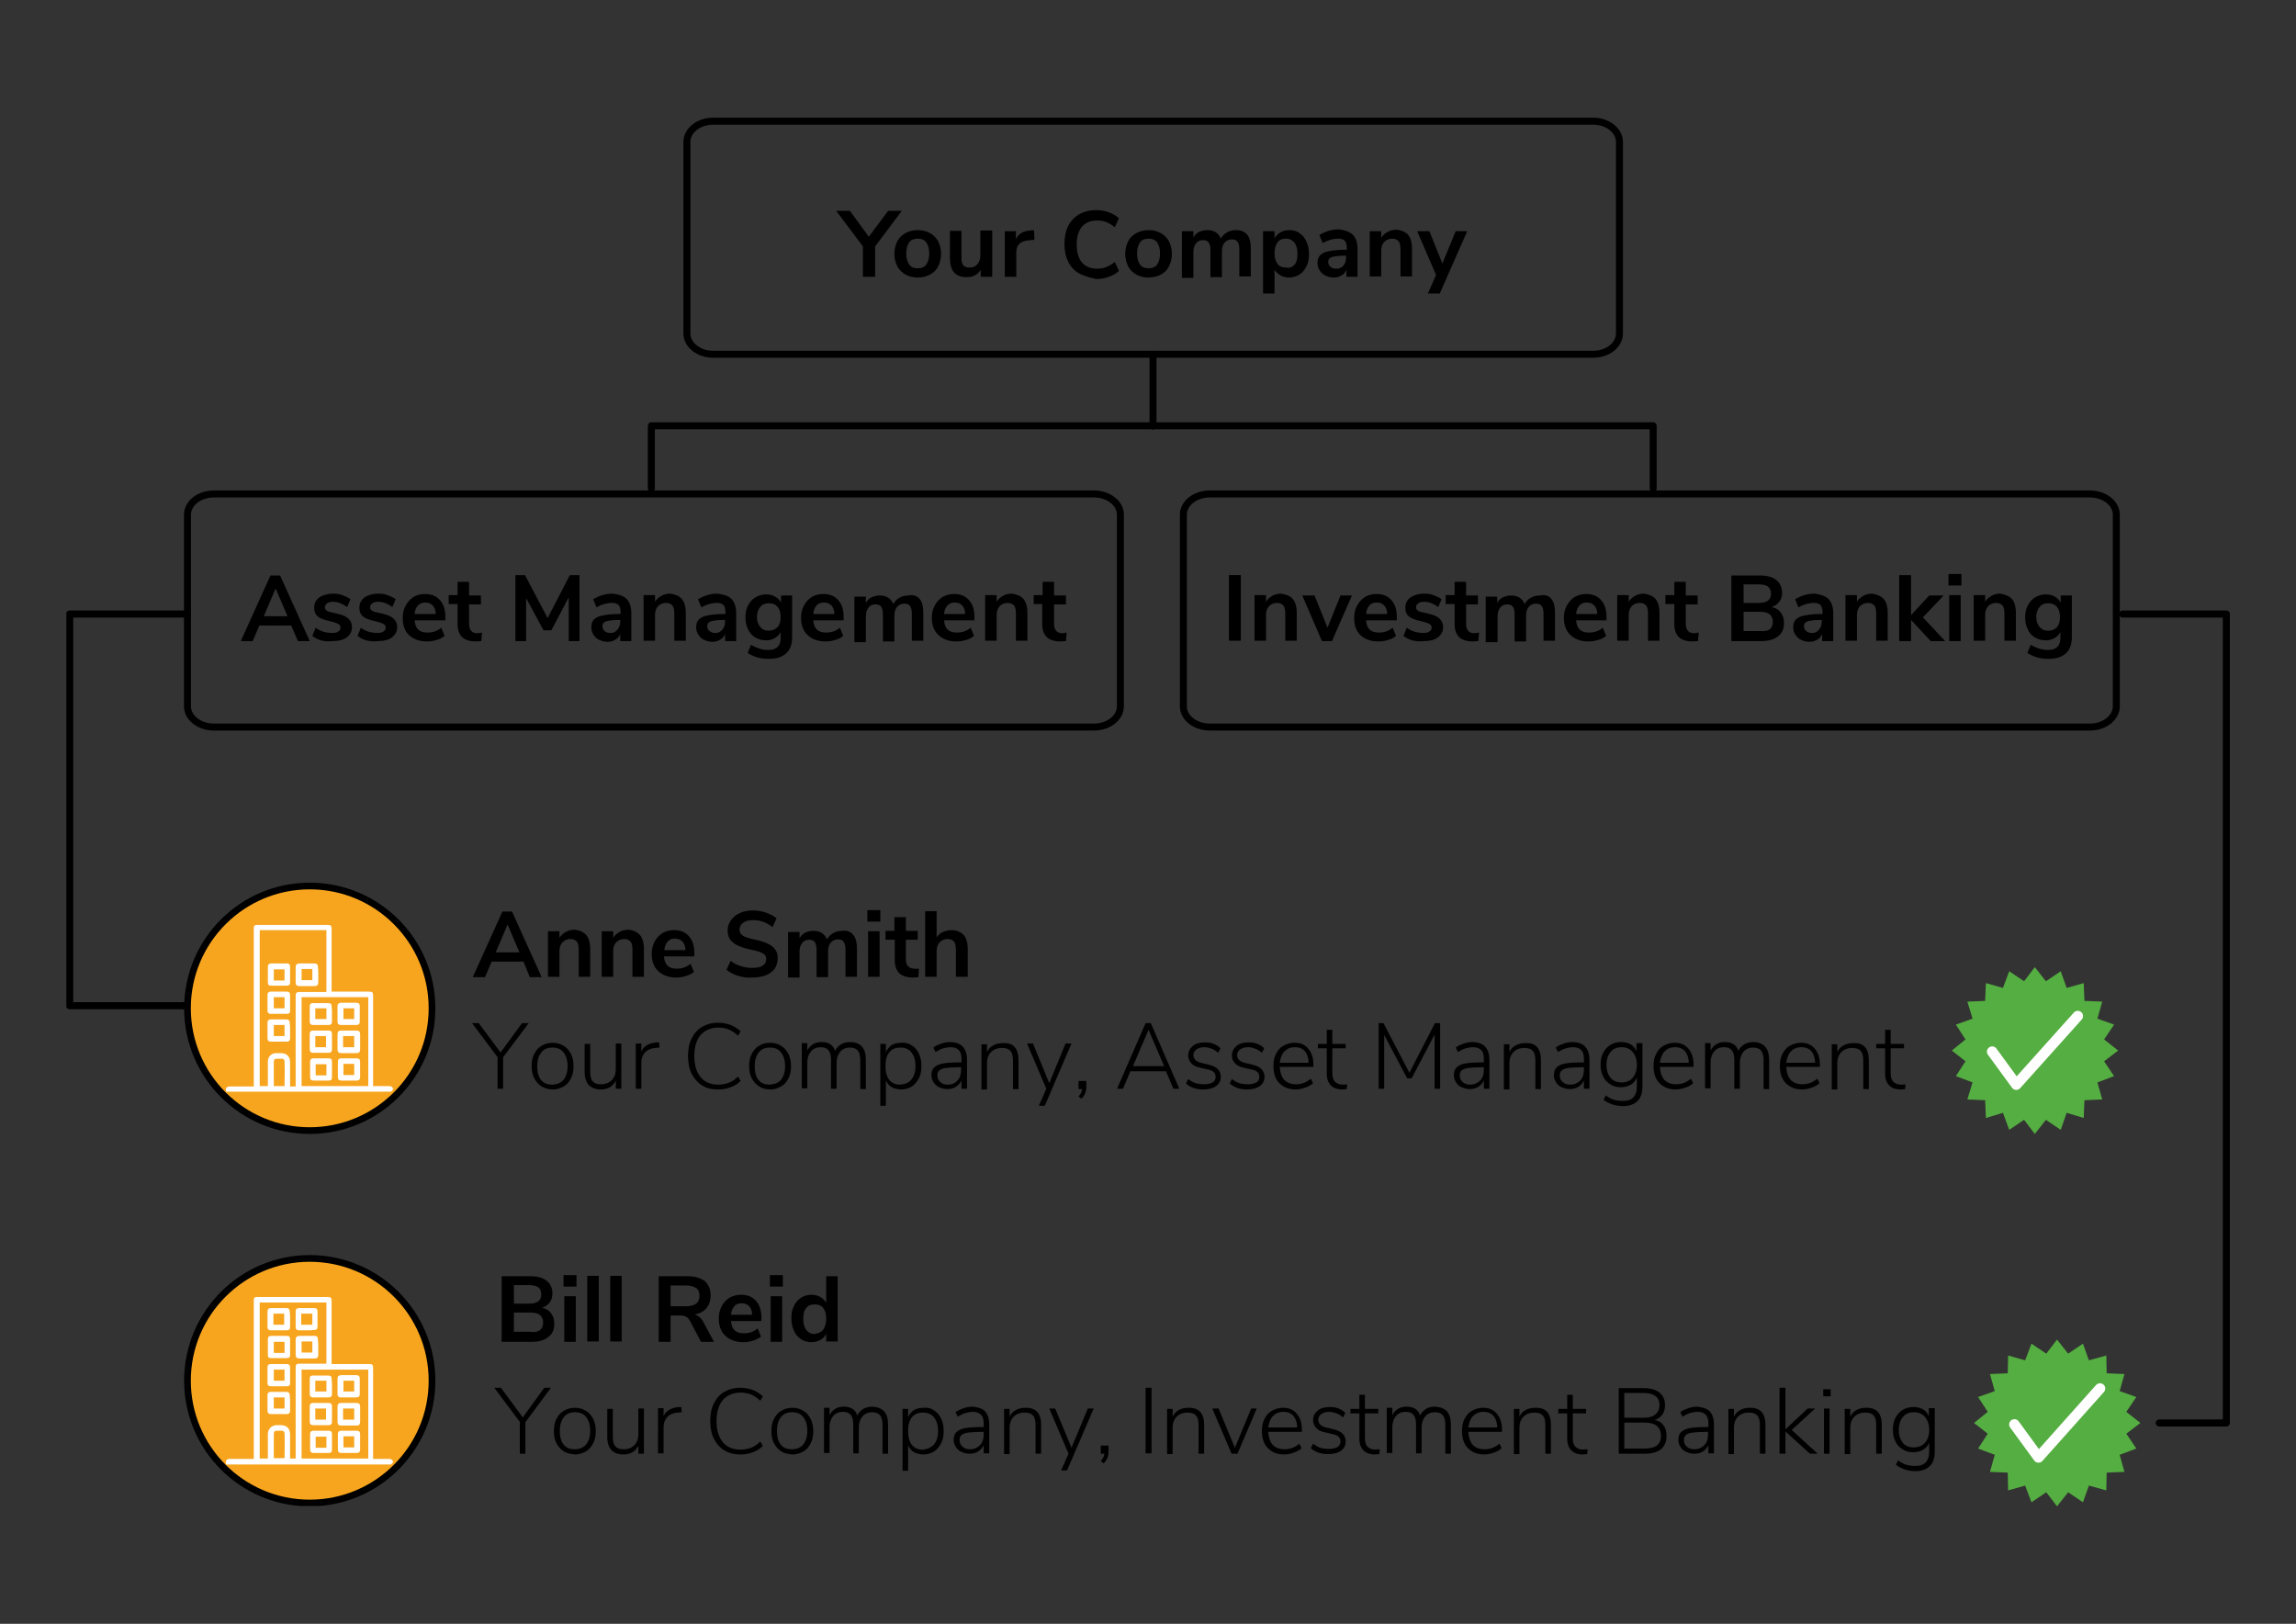 <?xml version="1.0" encoding="utf-8"?>
<!-- Generator: Adobe Illustrator 27.0.1, SVG Export Plug-In . SVG Version: 6.00 Build 0)  -->
<svg version="1.1" id="Layer_1" xmlns="http://www.w3.org/2000/svg" xmlns:xlink="http://www.w3.org/1999/xlink" x="0px" y="0px"
	 viewBox="0 0 619.7 438.2" style="enable-background:new 0 0 619.7 438.2;" xml:space="preserve">
<rect x="0" y="0" width="619.7" height="438.2" fill="#333333" stroke="none"/>
<style type="text/css">
	
		.st0{clip-path:url(#SVGID_00000112617313822527595890000004607395524745929397_);fill:none;stroke:#000000;stroke-width:1.907;stroke-linecap:round;stroke-linejoin:round;}
	
		.st1{clip-path:url(#SVGID_00000112617313822527595890000004607395524745929397_);fill:none;stroke:#000000;stroke-width:1.922;stroke-linecap:round;stroke-linejoin:round;}
	.st2{fill:none;stroke:#000000;stroke-width:1.887;stroke-linecap:round;stroke-linejoin:round;}
	.st3{clip-path:url(#SVGID_00000144302188593003362560000000186869597122494084_);fill:none;}
	.st4{clip-path:url(#SVGID_00000144302188593003362560000000186869597122494084_);fill:none;stroke:#000000;stroke-width:1.887;}
	.st5{clip-path:url(#SVGID_00000109746052813833375540000015826299980224396975_);}
	.st6{clip-path:url(#SVGID_00000102522098702946559940000014031159489176278926_);}
	.st7{clip-path:url(#SVGID_00000102522098702946559940000014031159489176278926_);fill:none;stroke:#000000;stroke-width:1.887;}
	.st8{clip-path:url(#SVGID_00000102542302754838693240000005396716327099703221_);}
	.st9{clip-path:url(#SVGID_00000159431472390462957050000005436517277005593499_);}
	.st10{clip-path:url(#SVGID_00000147193446991810264090000009768343052583161240_);}
	.st11{clip-path:url(#SVGID_00000147193446991810264090000009768343052583161240_);fill:none;stroke:#000000;stroke-width:1.887;}
	.st12{clip-path:url(#SVGID_00000172398281163402006370000008394193606940588186_);}
	.st13{clip-path:url(#SVGID_00000082343148800595773060000000179977235521992626_);fill:#FFFFFF;}
	.st14{clip-path:url(#SVGID_00000018939687436571844460000009258611943910671504_);}
	.st15{clip-path:url(#SVGID_00000160879877963739912950000006619282616909343124_);}
	.st16{clip-path:url(#SVGID_00000101820751588096892710000017693104794596374195_);}
	.st17{clip-path:url(#SVGID_00000033345876251244661660000017136067949403025545_);}
	.st18{clip-path:url(#SVGID_00000000184737838036606640000009412070414826774682_);}
	.st19{clip-path:url(#SVGID_00000137108756250310381670000008973775340038670014_);}
	.st20{fill:#55AE41;}
	.st21{fill:none;stroke:#FFFFFF;stroke-width:2.838;stroke-linecap:round;stroke-linejoin:round;stroke-miterlimit:10;}
	.st22{clip-path:url(#SVGID_00000060004690044317252230000015416839394383007126_);fill:#F7A51E;}
	
		.st23{clip-path:url(#SVGID_00000060004690044317252230000015416839394383007126_);fill:none;stroke:#000000;stroke-width:1.804;stroke-miterlimit:10;}
	.st24{clip-path:url(#SVGID_00000060004690044317252230000015416839394383007126_);fill:#FFFFFF;}
	.st25{clip-path:url(#SVGID_00000060004690044317252230000015416839394383007126_);}
	.st26{clip-path:url(#SVGID_00000065781336101825794340000007847886908215427207_);}
	.st27{clip-path:url(#SVGID_00000016769693944416988740000012089879187755077253_);}
	.st28{clip-path:url(#SVGID_00000063621515948689262960000006680535337609705914_);}
	.st29{clip-path:url(#SVGID_00000055708292336533880760000010137834850515759539_);}
	.st30{clip-path:url(#SVGID_00000088106916280903715140000004016109204662107321_);}
	.st31{clip-path:url(#SVGID_00000133525142142656587130000007859455039600162750_);}
	.st32{clip-path:url(#SVGID_00000088836599853785038670000008801582267926377866_);}
	.st33{fill:none;stroke:#FFFFFF;stroke-width:2.84;stroke-linecap:round;stroke-linejoin:round;stroke-miterlimit:10;}
	.st34{clip-path:url(#SVGID_00000078738522695835206390000006069410253835295678_);fill:#F7A51E;}
	
		.st35{clip-path:url(#SVGID_00000078738522695835206390000006069410253835295678_);fill:none;stroke:#000000;stroke-width:1.804;stroke-miterlimit:10;}
	.st36{clip-path:url(#SVGID_00000078738522695835206390000006069410253835295678_);fill:#FFFFFF;}
</style>
<g>
	<g>
		<defs>
			<rect id="SVGID_1_" x="17.9" y="31.7" width="584" height="374.7"/>
		</defs>
		<clipPath id="SVGID_00000118354791432362045110000005638049506152101007_">
			<use xlink:href="#SVGID_1_"  style="overflow:visible;"/>
		</clipPath>
		
			<polyline style="clip-path:url(#SVGID_00000118354791432362045110000005638049506152101007_);fill:none;stroke:#000000;stroke-width:1.907;stroke-linecap:round;stroke-linejoin:round;" points="
			572.9,165.7 600.9,165.7 600.9,384 582.8,384 		"/>
		
			<polyline style="clip-path:url(#SVGID_00000118354791432362045110000005638049506152101007_);fill:none;stroke:#000000;stroke-width:1.922;stroke-linecap:round;stroke-linejoin:round;" points="
			49.5,165.7 18.8,165.7 18.8,271.4 50.9,271.4 		"/>
	</g>
	<path class="st2" d="M446.2,131.8v-16.9H175.8v16.9 M311.2,95.6v19.4"/>
	<g>
		<defs>
			<rect id="SVGID_00000052807210146954346970000006102071949046088331_" x="17.9" y="31.7" width="584" height="374.7"/>
		</defs>
		<clipPath id="SVGID_00000104690207555774694530000002345953787979486600_">
			<use xlink:href="#SVGID_00000052807210146954346970000006102071949046088331_"  style="overflow:visible;"/>
		</clipPath>
		<path style="clip-path:url(#SVGID_00000104690207555774694530000002345953787979486600_);fill:none;" d="M57.7,133.3
			c-3.9,0-7.1,2.5-7.1,5.6v51.7c0,3.1,3.2,5.6,7.1,5.6h237.6c3.9,0,7.1-2.5,7.1-5.6v-51.7c0-3.1-3.2-5.6-7.1-5.6H57.7z"/>
		
			<path style="clip-path:url(#SVGID_00000104690207555774694530000002345953787979486600_);fill:none;stroke:#000000;stroke-width:1.887;" d="
			M57.7,133.3c-3.9,0-7.1,2.5-7.1,5.6v51.7c0,3.1,3.2,5.6,7.1,5.6h237.6c3.9,0,7.1-2.5,7.1-5.6v-51.7c0-3.1-3.2-5.6-7.1-5.6H57.7z"
			/>
	</g>
	<path d="M77.6,166.3l-3.2-7.5l-3.2,7.5H77.6z M78.6,168.8H70l-1.8,4.2H65l8-17.7h2.6l8,17.7h-3.2L78.6,168.8z"/>
	<g>
		<defs>
			<rect id="SVGID_00000053510801482342110140000010922051844408624297_" x="17.9" y="31.7" width="584" height="374.7"/>
		</defs>
		<clipPath id="SVGID_00000166675390325128599470000000139792202652442010_">
			<use xlink:href="#SVGID_00000053510801482342110140000010922051844408624297_"  style="overflow:visible;"/>
		</clipPath>
		<path style="clip-path:url(#SVGID_00000166675390325128599470000000139792202652442010_);" d="M86.6,172.8
			c-0.9-0.3-1.7-0.7-2.3-1.2l0.9-2.2c1.3,1,2.8,1.4,4.5,1.4c0.7,0,1.3-0.1,1.6-0.4c0.4-0.2,0.6-0.6,0.6-1c0-0.4-0.1-0.7-0.4-0.9
			c-0.3-0.2-0.7-0.4-1.4-0.6l-2-0.5c-1.1-0.3-2-0.7-2.5-1.2c-0.6-0.6-0.8-1.3-0.8-2.2c0-0.8,0.2-1.4,0.6-2c0.4-0.6,1-1,1.8-1.3
			c0.8-0.3,1.6-0.5,2.7-0.5c0.9,0,1.7,0.1,2.5,0.4c0.8,0.3,1.5,0.6,2.2,1.1l-0.9,2.1c-1.3-0.9-2.5-1.4-3.8-1.4
			c-0.7,0-1.2,0.1-1.6,0.4c-0.4,0.3-0.6,0.6-0.6,1.1c0,0.3,0.1,0.6,0.4,0.8c0.2,0.2,0.6,0.4,1.2,0.5l2.1,0.5
			c1.2,0.3,2.1,0.7,2.7,1.3c0.6,0.6,0.9,1.3,0.9,2.3c0,1.1-0.5,2-1.4,2.7c-0.9,0.7-2.2,1-3.7,1C88.5,173.2,87.5,173,86.6,172.8"/>
		<path style="clip-path:url(#SVGID_00000166675390325128599470000000139792202652442010_);" d="M98.8,172.8
			c-0.9-0.3-1.7-0.7-2.3-1.2l0.9-2.2c1.3,1,2.8,1.4,4.5,1.4c0.7,0,1.3-0.1,1.6-0.4c0.4-0.2,0.6-0.6,0.6-1c0-0.4-0.1-0.7-0.4-0.9
			c-0.3-0.2-0.7-0.4-1.4-0.6l-2-0.5c-1.1-0.3-2-0.7-2.5-1.2c-0.6-0.6-0.8-1.3-0.8-2.2c0-0.8,0.2-1.4,0.6-2c0.4-0.6,1-1,1.8-1.3
			c0.8-0.3,1.6-0.5,2.7-0.5c0.9,0,1.7,0.1,2.5,0.4c0.8,0.3,1.5,0.6,2.2,1.1l-0.9,2.1c-1.3-0.9-2.5-1.4-3.8-1.4
			c-0.7,0-1.2,0.1-1.6,0.4c-0.4,0.3-0.6,0.6-0.6,1.1c0,0.3,0.1,0.6,0.4,0.8c0.2,0.2,0.6,0.4,1.2,0.5l2.1,0.5
			c1.2,0.3,2.1,0.7,2.7,1.3c0.6,0.6,0.9,1.3,0.9,2.3c0,1.1-0.5,2-1.4,2.7c-0.9,0.7-2.2,1-3.7,1C100.7,173.2,99.7,173,98.8,172.8"/>
		<path style="clip-path:url(#SVGID_00000166675390325128599470000000139792202652442010_);" d="M112.8,163.4
			c-0.5,0.5-0.8,1.3-0.9,2.3h5.7c0-1-0.3-1.8-0.8-2.3c-0.5-0.5-1.1-0.8-2-0.8C114,162.6,113.4,162.8,112.8,163.4 M120.3,167.4h-8.4
			c0.1,1.1,0.4,2,1,2.5c0.6,0.6,1.4,0.8,2.5,0.8c1.4,0,2.6-0.4,3.7-1.3l0.9,2.2c-0.6,0.5-1.3,0.9-2.2,1.1c-0.9,0.3-1.7,0.4-2.6,0.4
			c-2,0-3.6-0.6-4.8-1.7c-1.2-1.1-1.7-2.7-1.7-4.7c0-1.3,0.3-2.4,0.8-3.3s1.2-1.7,2.1-2.3c0.9-0.5,1.9-0.8,3.1-0.8
			c1.7,0,3,0.5,4,1.6c1,1.1,1.5,2.6,1.5,4.5V167.4z"/>
		<path style="clip-path:url(#SVGID_00000166675390325128599470000000139792202652442010_);" d="M130.1,170.7l-0.2,2.3
			c-0.5,0-1,0.1-1.4,0.1c-1.7,0-3-0.4-3.8-1.2c-0.8-0.8-1.2-2-1.2-3.6V163h-2.4v-2.4h2.4V157h3.1v3.7h3.2v2.4h-3.2v5.3
			c0,1.6,0.8,2.5,2.3,2.5C129.4,170.8,129.7,170.8,130.1,170.7"/>
	</g>
	<polygon points="156.4,155.2 156.4,173 153.5,173 153.5,161.2 148.8,170.1 146.7,170.1 142,161.4 142,173 139.1,173 139.1,155.2 
		141.7,155.2 147.8,166.8 153.8,155.2 	"/>
	<g>
		<defs>
			<rect id="SVGID_00000015356496710974336010000017040321661541925772_" x="17.9" y="31.7" width="584" height="374.7"/>
		</defs>
		<clipPath id="SVGID_00000073717468319995459960000000254784833626370463_">
			<use xlink:href="#SVGID_00000015356496710974336010000017040321661541925772_"  style="overflow:visible;"/>
		</clipPath>
		<path style="clip-path:url(#SVGID_00000073717468319995459960000000254784833626370463_);" d="M166.6,170c0.5-0.6,0.8-1.3,0.8-2.2
			v-0.5h-0.5c-1.1,0-2,0.1-2.6,0.2c-0.6,0.1-1.1,0.3-1.3,0.5c-0.3,0.2-0.4,0.6-0.4,1c0,0.5,0.2,1,0.6,1.3c0.4,0.3,0.8,0.5,1.4,0.5
			C165.4,170.9,166,170.6,166.6,170 M169.1,161.6c0.8,0.8,1.3,2.1,1.3,3.9v7.5h-3v-1.9c-0.3,0.7-0.7,1.2-1.3,1.5
			c-0.6,0.4-1.3,0.6-2.1,0.6c-0.8,0-1.6-0.2-2.2-0.5c-0.7-0.3-1.2-0.8-1.6-1.4c-0.4-0.6-0.6-1.2-0.6-2c0-0.9,0.2-1.6,0.7-2.1
			c0.5-0.5,1.2-0.9,2.3-1.1c1-0.2,2.5-0.4,4.3-0.4h0.6v-0.6c0-0.8-0.2-1.4-0.5-1.8c-0.4-0.4-1-0.6-1.8-0.6c-0.7,0-1.3,0.1-2.1,0.3
			c-0.7,0.2-1.4,0.5-2.1,0.9l-0.9-2.2c0.7-0.4,1.5-0.8,2.5-1.1c1-0.3,1.9-0.4,2.8-0.4C167,160.4,168.3,160.8,169.1,161.6"/>
		<path style="clip-path:url(#SVGID_00000073717468319995459960000000254784833626370463_);" d="M184,161.6c0.7,0.8,1.1,2.1,1.1,3.8
			v7.5h-3.1v-7.4c0-1-0.2-1.7-0.5-2.1c-0.4-0.4-0.9-0.7-1.7-0.7c-0.9,0-1.6,0.3-2.2,0.9c-0.5,0.6-0.8,1.3-0.8,2.3v7h-3.1v-12.3h3.1
			v1.8c0.4-0.7,1-1.2,1.7-1.6c0.7-0.4,1.5-0.6,2.4-0.6C182.2,160.4,183.3,160.8,184,161.6"/>
		<path style="clip-path:url(#SVGID_00000073717468319995459960000000254784833626370463_);" d="M194.9,170c0.5-0.6,0.8-1.3,0.8-2.2
			v-0.5h-0.5c-1.1,0-2,0.1-2.6,0.2c-0.6,0.1-1.1,0.3-1.3,0.5c-0.3,0.2-0.4,0.6-0.4,1c0,0.5,0.2,1,0.6,1.3c0.4,0.3,0.8,0.5,1.4,0.5
			C193.7,170.9,194.3,170.6,194.9,170 M197.4,161.6c0.8,0.8,1.3,2.1,1.3,3.9v7.5h-3v-1.9c-0.3,0.7-0.7,1.2-1.3,1.5
			c-0.6,0.4-1.3,0.6-2.1,0.6c-0.8,0-1.6-0.2-2.2-0.5c-0.7-0.3-1.2-0.8-1.6-1.4c-0.4-0.6-0.6-1.2-0.6-2c0-0.9,0.2-1.6,0.7-2.1
			c0.5-0.5,1.2-0.9,2.3-1.1c1-0.2,2.5-0.4,4.3-0.4h0.6v-0.6c0-0.8-0.2-1.4-0.5-1.8c-0.4-0.4-1-0.6-1.8-0.6c-0.7,0-1.3,0.1-2.1,0.3
			c-0.7,0.2-1.4,0.5-2.1,0.9l-0.9-2.2c0.7-0.4,1.5-0.8,2.5-1.1c1-0.3,1.9-0.4,2.8-0.4C195.3,160.4,196.6,160.8,197.4,161.6"/>
		<path style="clip-path:url(#SVGID_00000073717468319995459960000000254784833626370463_);" d="M209.9,169.2
			c0.6-0.7,0.8-1.6,0.8-2.7c0-1.2-0.3-2.1-0.8-2.7c-0.6-0.7-1.3-1-2.4-1c-1,0-1.8,0.3-2.3,1c-0.6,0.7-0.9,1.6-0.9,2.7
			c0,1.1,0.3,2,0.9,2.7c0.6,0.7,1.3,1,2.3,1C208.5,170.2,209.3,169.8,209.9,169.2 M213.8,160.7v11.2c0,1.9-0.5,3.4-1.6,4.4
			c-1.1,1-2.6,1.5-4.7,1.5c-1.1,0-2.1-0.1-3.1-0.4c-1-0.3-1.9-0.7-2.6-1.2l0.9-2.2c1.5,0.9,3.1,1.4,4.7,1.4c2.2,0,3.3-1.1,3.3-3.2
			v-1.6c-0.4,0.7-0.9,1.2-1.6,1.6c-0.7,0.4-1.5,0.6-2.4,0.6c-1.1,0-2-0.3-2.9-0.8c-0.8-0.5-1.5-1.2-1.9-2.2c-0.5-0.9-0.7-2-0.7-3.2
			c0-1.2,0.2-2.3,0.7-3.2c0.5-0.9,1.1-1.7,2-2.2c0.8-0.5,1.8-0.8,2.9-0.8c0.9,0,1.7,0.2,2.4,0.6c0.7,0.4,1.2,0.9,1.6,1.6v-1.9H213.8
			z"/>
		<path style="clip-path:url(#SVGID_00000073717468319995459960000000254784833626370463_);" d="M220.4,163.4
			c-0.5,0.5-0.8,1.3-0.9,2.3h5.7c0-1-0.3-1.8-0.8-2.3c-0.5-0.5-1.1-0.8-2-0.8C221.6,162.6,220.9,162.8,220.4,163.4 M227.9,167.4
			h-8.4c0.1,1.1,0.4,2,1,2.5c0.6,0.6,1.4,0.8,2.5,0.8c1.4,0,2.6-0.4,3.7-1.3l0.9,2.2c-0.6,0.5-1.3,0.9-2.2,1.1
			c-0.9,0.3-1.7,0.4-2.6,0.4c-2,0-3.6-0.6-4.8-1.7c-1.2-1.1-1.8-2.7-1.8-4.7c0-1.3,0.3-2.4,0.8-3.3c0.5-1,1.2-1.7,2.1-2.3
			c0.9-0.5,1.9-0.8,3.1-0.8c1.7,0,3,0.5,4,1.6c1,1.1,1.5,2.6,1.5,4.5V167.4z"/>
		<path style="clip-path:url(#SVGID_00000073717468319995459960000000254784833626370463_);" d="M248.2,161.6c0.7,0.8,1,2.1,1,3.8
			v7.5h-3.1v-7.4c0-0.9-0.2-1.6-0.5-2c-0.3-0.4-0.8-0.6-1.5-0.6c-0.8,0-1.5,0.3-2,0.9c-0.5,0.6-0.7,1.4-0.7,2.4v6.9h-3.1v-7.4
			c0-0.9-0.2-1.6-0.5-2c-0.3-0.4-0.8-0.6-1.5-0.6c-0.8,0-1.5,0.3-1.9,0.9c-0.5,0.6-0.7,1.4-0.7,2.4v6.9h-3.1v-12.3h3.1v1.7
			c0.4-0.7,0.9-1.2,1.5-1.5c0.7-0.3,1.4-0.5,2.2-0.5c1.9,0,3.1,0.8,3.7,2.3c0.4-0.7,0.9-1.3,1.7-1.7c0.7-0.4,1.5-0.6,2.4-0.6
			C246.4,160.4,247.5,160.8,248.2,161.6"/>
		<path style="clip-path:url(#SVGID_00000073717468319995459960000000254784833626370463_);" d="M255.7,163.4
			c-0.5,0.5-0.8,1.3-0.9,2.3h5.7c0-1-0.3-1.8-0.8-2.3c-0.5-0.5-1.1-0.8-2-0.8C256.9,162.6,256.3,162.8,255.7,163.4 M263.2,167.4
			h-8.4c0.1,1.1,0.4,2,1,2.5c0.6,0.6,1.4,0.8,2.5,0.8c1.4,0,2.6-0.4,3.7-1.3l0.9,2.2c-0.6,0.5-1.3,0.9-2.2,1.1
			c-0.9,0.3-1.7,0.4-2.6,0.4c-2,0-3.6-0.6-4.8-1.7c-1.2-1.1-1.8-2.7-1.8-4.7c0-1.3,0.3-2.4,0.8-3.3c0.5-1,1.2-1.7,2.1-2.3
			c0.9-0.5,1.9-0.8,3.1-0.8c1.7,0,3,0.5,4,1.6c1,1.1,1.5,2.6,1.5,4.5V167.4z"/>
		<path style="clip-path:url(#SVGID_00000073717468319995459960000000254784833626370463_);" d="M276.2,161.6
			c0.7,0.8,1.1,2.1,1.1,3.8v7.5h-3.1v-7.4c0-1-0.2-1.7-0.5-2.1c-0.4-0.4-0.9-0.7-1.7-0.7c-0.9,0-1.6,0.3-2.2,0.9
			c-0.5,0.6-0.8,1.3-0.8,2.3v7h-3.1v-12.3h3.1v1.8c0.4-0.7,1-1.2,1.7-1.6c0.7-0.4,1.5-0.6,2.4-0.6
			C274.4,160.4,275.5,160.8,276.2,161.6"/>
		<path style="clip-path:url(#SVGID_00000073717468319995459960000000254784833626370463_);" d="M287.9,170.7l-0.2,2.3
			c-0.5,0-1,0.1-1.4,0.1c-1.7,0-3-0.4-3.8-1.2c-0.8-0.8-1.2-2-1.2-3.6V163H279v-2.4h2.4V157h3.1v3.7h3.2v2.4h-3.2v5.3
			c0,1.6,0.8,2.5,2.3,2.5C287.1,170.8,287.5,170.8,287.9,170.7"/>
		
			<path style="clip-path:url(#SVGID_00000073717468319995459960000000254784833626370463_);fill:none;stroke:#000000;stroke-width:1.887;" d="
			M326.5,133.3c-3.9,0-7.1,2.5-7.1,5.6v51.7c0,3.1,3.2,5.6,7.1,5.6h237.6c3.9,0,7.1-2.5,7.1-5.6v-51.7c0-3.1-3.2-5.6-7.1-5.6H326.5z
			"/>
	</g>
	<rect x="331.7" y="155.2" width="3.2" height="17.7"/>
	<g>
		<defs>
			<rect id="SVGID_00000038398887029532736950000005987541736826665633_" x="17.9" y="31.7" width="584" height="374.7"/>
		</defs>
		<clipPath id="SVGID_00000049184985424925598460000001356946520609094799_">
			<use xlink:href="#SVGID_00000038398887029532736950000005987541736826665633_"  style="overflow:visible;"/>
		</clipPath>
		<path style="clip-path:url(#SVGID_00000049184985424925598460000001356946520609094799_);" d="M348.9,161.6
			c0.7,0.8,1.1,2.1,1.1,3.8v7.5h-3.1v-7.4c0-1-0.2-1.7-0.5-2.1c-0.4-0.4-0.9-0.7-1.7-0.7c-0.9,0-1.6,0.3-2.2,0.9
			c-0.5,0.6-0.8,1.3-0.8,2.3v7h-3.1v-12.3h3.1v1.8c0.4-0.7,1-1.2,1.7-1.6c0.7-0.4,1.5-0.6,2.4-0.6
			C347.1,160.4,348.2,160.8,348.9,161.6"/>
	</g>
	<polygon points="364.9,160.7 359.5,173 356.8,173 351.5,160.7 354.8,160.7 358.3,169.4 361.8,160.7 	"/>
	<g>
		<defs>
			<rect id="SVGID_00000087404571439939140570000000440318746344253605_" x="17.9" y="31.7" width="584" height="374.7"/>
		</defs>
		<clipPath id="SVGID_00000023979962732201926900000017019773250419408537_">
			<use xlink:href="#SVGID_00000087404571439939140570000000440318746344253605_"  style="overflow:visible;"/>
		</clipPath>
		<path style="clip-path:url(#SVGID_00000023979962732201926900000017019773250419408537_);" d="M369.6,163.4
			c-0.5,0.5-0.8,1.3-0.9,2.3h5.7c0-1-0.3-1.8-0.8-2.3c-0.5-0.5-1.1-0.8-2-0.8S370.1,162.8,369.6,163.4 M377.1,167.4h-8.4
			c0.1,1.1,0.4,2,1,2.5c0.6,0.6,1.4,0.8,2.5,0.8c1.4,0,2.6-0.4,3.7-1.3l0.9,2.2c-0.6,0.5-1.3,0.9-2.2,1.1c-0.9,0.3-1.7,0.4-2.6,0.4
			c-2,0-3.6-0.6-4.8-1.7c-1.2-1.1-1.7-2.7-1.7-4.7c0-1.3,0.3-2.4,0.8-3.3s1.2-1.7,2.1-2.3c0.9-0.5,1.9-0.8,3.1-0.8
			c1.7,0,3,0.5,4,1.6c1,1.1,1.5,2.6,1.5,4.5V167.4z"/>
		<path style="clip-path:url(#SVGID_00000023979962732201926900000017019773250419408537_);" d="M381.1,172.8
			c-0.9-0.3-1.7-0.7-2.3-1.2l0.9-2.2c1.3,1,2.8,1.4,4.5,1.4c0.7,0,1.3-0.1,1.6-0.4c0.4-0.2,0.6-0.6,0.6-1c0-0.4-0.1-0.7-0.4-0.9
			c-0.3-0.2-0.7-0.4-1.4-0.6l-2-0.5c-1.1-0.3-2-0.7-2.5-1.2c-0.6-0.6-0.8-1.3-0.8-2.2c0-0.8,0.2-1.4,0.6-2c0.4-0.6,1-1,1.8-1.3
			c0.8-0.3,1.6-0.5,2.7-0.5c0.9,0,1.7,0.1,2.5,0.4c0.8,0.3,1.5,0.6,2.2,1.1l-0.9,2.1c-1.3-0.9-2.5-1.4-3.8-1.4
			c-0.7,0-1.2,0.1-1.6,0.4c-0.4,0.3-0.6,0.6-0.6,1.1c0,0.3,0.1,0.6,0.4,0.8c0.2,0.2,0.6,0.4,1.2,0.5l2.1,0.5
			c1.2,0.3,2.1,0.7,2.7,1.3c0.6,0.6,0.9,1.3,0.9,2.3c0,1.1-0.5,2-1.4,2.7c-0.9,0.7-2.2,1-3.7,1C383.1,173.2,382.1,173,381.1,172.8"
			/>
		<path style="clip-path:url(#SVGID_00000023979962732201926900000017019773250419408537_);" d="M399.2,170.7l-0.2,2.3
			c-0.5,0-1,0.1-1.4,0.1c-1.7,0-3-0.4-3.8-1.2c-0.8-0.8-1.2-2-1.2-3.6V163h-2.4v-2.4h2.4V157h3.1v3.7h3.2v2.4h-3.2v5.3
			c0,1.6,0.8,2.5,2.3,2.5C398.4,170.8,398.8,170.8,399.2,170.7"/>
		<path style="clip-path:url(#SVGID_00000023979962732201926900000017019773250419408537_);" d="M418.7,161.6c0.7,0.8,1,2.1,1,3.8
			v7.5h-3.1v-7.4c0-0.9-0.2-1.6-0.5-2c-0.3-0.4-0.8-0.6-1.5-0.6c-0.8,0-1.5,0.3-2,0.9c-0.5,0.6-0.7,1.4-0.7,2.4v6.9h-3.1v-7.4
			c0-0.9-0.2-1.6-0.5-2c-0.3-0.4-0.8-0.6-1.5-0.6c-0.8,0-1.5,0.3-1.9,0.9c-0.5,0.6-0.7,1.4-0.7,2.4v6.9H401v-12.3h3.1v1.7
			c0.4-0.7,0.9-1.2,1.5-1.5c0.7-0.3,1.4-0.5,2.2-0.5c1.9,0,3.1,0.8,3.7,2.3c0.4-0.7,0.9-1.3,1.7-1.7c0.7-0.4,1.5-0.6,2.4-0.6
			C417,160.4,418.1,160.8,418.7,161.6"/>
		<path style="clip-path:url(#SVGID_00000023979962732201926900000017019773250419408537_);" d="M426.3,163.4
			c-0.5,0.5-0.8,1.3-0.9,2.3h5.7c0-1-0.3-1.8-0.8-2.3c-0.5-0.5-1.1-0.8-2-0.8C427.5,162.6,426.8,162.8,426.3,163.4 M433.8,167.4
			h-8.4c0.1,1.1,0.4,2,1,2.5c0.6,0.6,1.4,0.8,2.5,0.8c1.4,0,2.6-0.4,3.7-1.3l0.9,2.2c-0.6,0.5-1.3,0.9-2.2,1.1
			c-0.9,0.3-1.7,0.4-2.6,0.4c-2,0-3.6-0.6-4.8-1.7c-1.2-1.1-1.8-2.7-1.8-4.7c0-1.3,0.3-2.4,0.8-3.3s1.2-1.7,2.1-2.3
			c0.9-0.5,1.9-0.8,3.1-0.8c1.7,0,3,0.5,4,1.6c1,1.1,1.5,2.6,1.5,4.5V167.4z"/>
		<path style="clip-path:url(#SVGID_00000023979962732201926900000017019773250419408537_);" d="M446.8,161.6
			c0.7,0.8,1.1,2.1,1.1,3.8v7.5h-3.1v-7.4c0-1-0.2-1.7-0.5-2.1c-0.4-0.4-0.9-0.7-1.7-0.7c-0.9,0-1.6,0.3-2.2,0.9
			c-0.5,0.6-0.8,1.3-0.8,2.3v7h-3.1v-12.3h3.1v1.8c0.4-0.7,1-1.2,1.7-1.6c0.7-0.4,1.5-0.6,2.4-0.6
			C445,160.4,446.1,160.8,446.8,161.6"/>
		<path style="clip-path:url(#SVGID_00000023979962732201926900000017019773250419408537_);" d="M458.5,170.7l-0.2,2.3
			c-0.5,0-1,0.1-1.4,0.1c-1.7,0-3-0.4-3.8-1.2c-0.8-0.8-1.2-2-1.2-3.6V163h-2.4v-2.4h2.4V157h3.1v3.7h3.2v2.4h-3.2v5.3
			c0,1.6,0.8,2.5,2.3,2.5C457.7,170.8,458.1,170.8,458.5,170.7"/>
		<path style="clip-path:url(#SVGID_00000023979962732201926900000017019773250419408537_);" d="M477.7,169.8c0.5-0.4,0.8-1.1,0.8-2
			c0-0.9-0.3-1.5-0.8-2c-0.5-0.4-1.4-0.7-2.6-0.7h-4.5v5.2h4.5C476.3,170.4,477.2,170.2,477.7,169.8 M470.6,162.7h4.1
			c2.2,0,3.3-0.8,3.3-2.5c0-0.8-0.3-1.5-0.8-1.9c-0.6-0.4-1.4-0.6-2.5-0.6h-4.1V162.7z M480.7,165.4c0.6,0.8,0.8,1.7,0.8,2.8
			c0,1.5-0.5,2.7-1.6,3.5c-1.1,0.9-2.6,1.3-4.5,1.3h-8.1v-17.7h7.8c1.8,0,3.3,0.4,4.3,1.2c1,0.8,1.6,2,1.6,3.4
			c0,0.9-0.2,1.8-0.7,2.4c-0.5,0.7-1.2,1.2-2.1,1.5C479.4,164.1,480.2,164.6,480.7,165.4"/>
		<path style="clip-path:url(#SVGID_00000023979962732201926900000017019773250419408537_);" d="M490.9,170c0.5-0.6,0.8-1.3,0.8-2.2
			v-0.5h-0.5c-1.1,0-2,0.1-2.6,0.2c-0.6,0.1-1.1,0.3-1.3,0.5c-0.3,0.2-0.4,0.6-0.4,1c0,0.5,0.2,1,0.6,1.3c0.4,0.3,0.8,0.5,1.4,0.5
			C489.7,170.9,490.4,170.6,490.9,170 M493.5,161.6c0.8,0.8,1.3,2.1,1.3,3.9v7.5h-3v-1.9c-0.3,0.7-0.7,1.2-1.3,1.5
			c-0.6,0.4-1.3,0.6-2.1,0.6c-0.8,0-1.6-0.2-2.2-0.5c-0.7-0.3-1.2-0.8-1.6-1.4c-0.4-0.6-0.6-1.2-0.6-2c0-0.9,0.2-1.6,0.7-2.1
			c0.5-0.5,1.2-0.9,2.3-1.1c1-0.2,2.5-0.4,4.3-0.4h0.6v-0.6c0-0.8-0.2-1.4-0.5-1.8c-0.4-0.4-1-0.6-1.8-0.6c-0.7,0-1.3,0.1-2.1,0.3
			c-0.7,0.2-1.4,0.5-2.1,0.9l-0.9-2.2c0.7-0.4,1.5-0.8,2.5-1.1c1-0.3,1.9-0.4,2.8-0.4C491.3,160.4,492.6,160.8,493.5,161.6"/>
		<path style="clip-path:url(#SVGID_00000023979962732201926900000017019773250419408537_);" d="M508.4,161.6
			c0.7,0.8,1.1,2.1,1.1,3.8v7.5h-3.1v-7.4c0-1-0.2-1.7-0.5-2.1c-0.4-0.4-0.9-0.7-1.7-0.7c-0.9,0-1.6,0.3-2.2,0.9
			c-0.5,0.6-0.8,1.3-0.8,2.3v7h-3.1v-12.3h3.1v1.8c0.4-0.7,1-1.2,1.7-1.6c0.7-0.4,1.5-0.6,2.4-0.6
			C506.5,160.4,507.6,160.8,508.4,161.6"/>
	</g>
	<polygon points="521.1,173 515.8,167.3 515.8,173 512.6,173 512.6,155.2 515.8,155.2 515.8,166 520.7,160.7 524.6,160.7 519,166.6 
		525,173 	"/>
	<path d="M526.1,160.6h3.1V173h-3.1V160.6z M529.4,158h-3.5v-3.1h3.5V158z"/>
	<g>
		<defs>
			<rect id="SVGID_00000181070428681050826100000012337821507066977208_" x="17.9" y="31.7" width="584" height="374.7"/>
		</defs>
		<clipPath id="SVGID_00000161630141783723832740000002593085677785985948_">
			<use xlink:href="#SVGID_00000181070428681050826100000012337821507066977208_"  style="overflow:visible;"/>
		</clipPath>
		<path style="clip-path:url(#SVGID_00000161630141783723832740000002593085677785985948_);" d="M543,161.6c0.7,0.8,1.1,2.1,1.1,3.8
			v7.5h-3.1v-7.4c0-1-0.2-1.7-0.5-2.1c-0.4-0.4-0.9-0.7-1.7-0.7c-0.9,0-1.6,0.3-2.2,0.9c-0.5,0.6-0.8,1.3-0.8,2.3v7h-3.1v-12.3h3.1
			v1.8c0.4-0.7,1-1.2,1.7-1.6c0.7-0.4,1.5-0.6,2.4-0.6C541.1,160.4,542.2,160.8,543,161.6"/>
		<path style="clip-path:url(#SVGID_00000161630141783723832740000002593085677785985948_);" d="M555.2,169.2
			c0.6-0.7,0.8-1.6,0.8-2.7c0-1.2-0.3-2.1-0.8-2.7c-0.6-0.7-1.3-1-2.4-1c-1,0-1.8,0.3-2.3,1c-0.6,0.7-0.9,1.6-0.9,2.7
			c0,1.1,0.3,2,0.9,2.7c0.6,0.7,1.3,1,2.3,1C553.9,170.2,554.7,169.8,555.2,169.2 M559.2,160.7v11.2c0,1.9-0.5,3.4-1.6,4.4
			c-1.1,1-2.6,1.5-4.7,1.5c-1.1,0-2.1-0.1-3.1-0.4c-1-0.3-1.9-0.7-2.6-1.2l0.9-2.2c1.5,0.9,3.1,1.4,4.7,1.4c2.2,0,3.3-1.1,3.3-3.2
			v-1.6c-0.4,0.7-0.9,1.2-1.6,1.6c-0.7,0.4-1.5,0.6-2.4,0.6c-1.1,0-2-0.3-2.9-0.8c-0.8-0.5-1.5-1.2-1.9-2.2c-0.5-0.9-0.7-2-0.7-3.2
			c0-1.2,0.2-2.3,0.7-3.2c0.5-0.9,1.1-1.7,2-2.2c0.8-0.5,1.8-0.8,2.9-0.8c0.9,0,1.7,0.2,2.4,0.6c0.7,0.4,1.2,0.9,1.6,1.6v-1.9H559.2
			z"/>
		
			<path style="clip-path:url(#SVGID_00000161630141783723832740000002593085677785985948_);fill:none;stroke:#000000;stroke-width:1.887;" d="
			M192.5,32.7c-3.9,0-7.1,2.5-7.1,5.6V90c0,3.1,3.2,5.6,7.1,5.6H430c3.9,0,7.1-2.5,7.1-5.6V38.3c0-3.1-3.2-5.6-7.1-5.6H192.5z"/>
	</g>
	<polygon points="236.2,66.5 236.2,74.7 232.9,74.7 232.9,66.5 225.7,56.9 229.4,56.9 234.5,63.9 239.7,56.9 243.4,56.9 	"/>
	<g>
		<defs>
			<rect id="SVGID_00000132089566002775623840000004259922136481782665_" x="17.9" y="31.7" width="584" height="374.7"/>
		</defs>
		<clipPath id="SVGID_00000019639749328971973980000006474190613475825327_">
			<use xlink:href="#SVGID_00000132089566002775623840000004259922136481782665_"  style="overflow:visible;"/>
		</clipPath>
		<path style="clip-path:url(#SVGID_00000019639749328971973980000006474190613475825327_);" d="M250,71.4c0.5-0.7,0.8-1.7,0.8-3
			c0-1.3-0.3-2.3-0.8-3c-0.5-0.7-1.3-1-2.3-1c-1,0-1.8,0.3-2.3,1c-0.5,0.7-0.8,1.7-0.8,3c0,1.3,0.3,2.3,0.8,3c0.5,0.7,1.3,1,2.3,1
			C248.7,72.4,249.5,72.1,250,71.4 M244.4,74.1c-0.9-0.5-1.7-1.3-2.2-2.2c-0.5-1-0.8-2.1-0.8-3.4c0-1.3,0.3-2.4,0.8-3.4
			c0.5-1,1.3-1.7,2.2-2.2c0.9-0.5,2-0.8,3.3-0.8s2.4,0.3,3.3,0.8c0.9,0.5,1.7,1.3,2.2,2.2c0.5,1,0.8,2.1,0.8,3.4
			c0,1.3-0.3,2.4-0.8,3.4c-0.5,1-1.2,1.7-2.2,2.2c-0.9,0.5-2.1,0.8-3.3,0.8S245.3,74.6,244.4,74.1"/>
		<path style="clip-path:url(#SVGID_00000019639749328971973980000006474190613475825327_);" d="M267.8,62.4v12.3h-3.1v-1.9
			c-0.4,0.7-0.9,1.2-1.6,1.5c-0.7,0.4-1.4,0.5-2.2,0.5c-3,0-4.5-1.7-4.5-5.1v-7.4h3.1v7.4c0,0.9,0.2,1.5,0.5,1.9
			c0.4,0.4,0.9,0.6,1.7,0.6c0.9,0,1.6-0.3,2.1-0.9c0.5-0.6,0.8-1.3,0.8-2.3v-6.8H267.8z"/>
		<path style="clip-path:url(#SVGID_00000019639749328971973980000006474190613475825327_);" d="M279.2,64.7l-1.8,0.2
			c-2.1,0.2-3.1,1.3-3.1,3.2v6.6h-3.1V62.4h3v2.2c0.6-1.5,2-2.3,3.9-2.4l1-0.1L279.2,64.7z"/>
		<path style="clip-path:url(#SVGID_00000019639749328971973980000006474190613475825327_);" d="M291.3,73.8c-1.3-0.7-2.3-1.8-3-3.2
			c-0.7-1.4-1-3-1-4.8c0-1.8,0.3-3.4,1-4.8c0.7-1.4,1.7-2.4,3-3.2c1.3-0.7,2.8-1.1,4.6-1.1c1.2,0,2.3,0.2,3.4,0.6
			c1.1,0.4,1.9,0.9,2.7,1.6l-1.1,2.4c-0.8-0.6-1.6-1.1-2.4-1.4c-0.8-0.3-1.6-0.4-2.5-0.4c-1.7,0-3,0.6-4,1.7
			c-0.9,1.1-1.4,2.7-1.4,4.8c0,2.1,0.5,3.7,1.4,4.8c0.9,1.1,2.3,1.7,4,1.7c0.9,0,1.7-0.1,2.5-0.4c0.8-0.3,1.6-0.8,2.4-1.4l1.1,2.4
			c-0.7,0.7-1.6,1.2-2.7,1.6c-1.1,0.4-2.2,0.6-3.4,0.6C294.1,74.9,292.6,74.5,291.3,73.8"/>
		<path style="clip-path:url(#SVGID_00000019639749328971973980000006474190613475825327_);" d="M312.3,71.4c0.5-0.7,0.8-1.7,0.8-3
			c0-1.3-0.3-2.3-0.8-3c-0.5-0.7-1.3-1-2.3-1c-1,0-1.8,0.3-2.3,1c-0.5,0.7-0.8,1.7-0.8,3c0,1.3,0.3,2.3,0.8,3c0.5,0.7,1.3,1,2.3,1
			C311,72.4,311.8,72.1,312.3,71.4 M306.7,74.1c-0.9-0.5-1.7-1.3-2.2-2.2c-0.5-1-0.8-2.1-0.8-3.4c0-1.3,0.3-2.4,0.8-3.4
			c0.5-1,1.3-1.7,2.2-2.2c0.9-0.5,2.1-0.8,3.3-0.8c1.3,0,2.4,0.3,3.3,0.8c0.9,0.5,1.7,1.3,2.2,2.2c0.5,1,0.8,2.1,0.8,3.4
			c0,1.3-0.3,2.4-0.8,3.4c-0.5,1-1.2,1.7-2.2,2.2c-0.9,0.5-2.1,0.8-3.3,0.8C308.7,74.9,307.6,74.6,306.7,74.1"/>
		<path style="clip-path:url(#SVGID_00000019639749328971973980000006474190613475825327_);" d="M336.6,63.3c0.7,0.8,1,2.1,1,3.8
			v7.5h-3.1v-7.4c0-0.9-0.2-1.6-0.5-2c-0.3-0.4-0.8-0.6-1.5-0.6c-0.8,0-1.5,0.3-2,0.9c-0.5,0.6-0.7,1.4-0.7,2.4v6.9h-3.1v-7.4
			c0-0.9-0.2-1.6-0.5-2c-0.3-0.4-0.8-0.6-1.5-0.6c-0.8,0-1.5,0.3-1.9,0.9c-0.5,0.6-0.7,1.4-0.7,2.4v6.9h-3.1V62.4h3.1v1.7
			c0.4-0.7,0.9-1.2,1.5-1.5c0.7-0.3,1.4-0.5,2.2-0.5c1.9,0,3.1,0.8,3.7,2.3c0.4-0.7,0.9-1.3,1.7-1.7c0.7-0.4,1.5-0.6,2.4-0.6
			C334.9,62.1,335.9,62.5,336.6,63.3"/>
		<path style="clip-path:url(#SVGID_00000019639749328971973980000006474190613475825327_);" d="M349.4,71.4
			c0.6-0.7,0.8-1.6,0.8-2.9c0-1.3-0.3-2.3-0.8-3c-0.6-0.7-1.3-1.1-2.3-1.1c-1,0-1.8,0.3-2.3,1c-0.5,0.7-0.8,1.7-0.8,2.9
			c0,1.3,0.3,2.2,0.8,2.9c0.5,0.7,1.3,1,2.3,1C348.1,72.4,348.8,72.1,349.4,71.4 M350.7,62.9c0.8,0.5,1.5,1.3,1.9,2.3
			c0.5,1,0.7,2.1,0.7,3.4c0,1.3-0.2,2.4-0.7,3.3c-0.5,1-1.1,1.7-1.9,2.2c-0.8,0.5-1.8,0.8-2.8,0.8c-0.9,0-1.7-0.2-2.3-0.6
			c-0.7-0.4-1.2-0.9-1.6-1.5v6.4h-3.1V62.4h3.1v1.9c0.4-0.7,0.9-1.2,1.6-1.6c0.7-0.4,1.5-0.6,2.4-0.6
			C348.9,62.1,349.9,62.3,350.7,62.9"/>
		<path style="clip-path:url(#SVGID_00000019639749328971973980000006474190613475825327_);" d="M362.5,71.8
			c0.5-0.6,0.8-1.3,0.8-2.2V69h-0.5c-1.1,0-2,0.1-2.6,0.2c-0.6,0.1-1.1,0.3-1.3,0.5c-0.3,0.2-0.4,0.6-0.4,1c0,0.5,0.2,1,0.6,1.3
			c0.4,0.3,0.8,0.5,1.4,0.5C361.3,72.6,362,72.3,362.5,71.8 M365.1,63.3c0.8,0.8,1.3,2.1,1.3,3.9v7.5h-3v-1.9
			c-0.3,0.7-0.7,1.2-1.3,1.5c-0.6,0.4-1.3,0.6-2.1,0.6c-0.8,0-1.6-0.2-2.2-0.5c-0.7-0.3-1.2-0.8-1.6-1.4c-0.4-0.6-0.6-1.2-0.6-2
			c0-0.9,0.2-1.6,0.7-2.1c0.5-0.5,1.2-0.9,2.3-1.1c1-0.2,2.5-0.4,4.3-0.4h0.6v-0.6c0-0.8-0.2-1.4-0.5-1.8c-0.4-0.4-1-0.6-1.8-0.6
			c-0.7,0-1.3,0.1-2.1,0.3c-0.7,0.2-1.4,0.5-2.1,0.9l-0.9-2.2c0.7-0.4,1.5-0.8,2.5-1.1c1-0.3,1.9-0.4,2.8-0.4
			C362.9,62.1,364.2,62.5,365.1,63.3"/>
		<path style="clip-path:url(#SVGID_00000019639749328971973980000006474190613475825327_);" d="M380,63.3c0.7,0.8,1.1,2.1,1.1,3.8
			v7.5h-3.1v-7.4c0-1-0.2-1.7-0.5-2.1c-0.4-0.4-0.9-0.7-1.7-0.7c-0.9,0-1.6,0.3-2.2,0.9c-0.5,0.6-0.8,1.3-0.8,2.3v7h-3.1V62.4h3.1
			v1.8c0.4-0.7,1-1.2,1.7-1.6c0.7-0.4,1.5-0.6,2.4-0.6C378.1,62.1,379.2,62.5,380,63.3"/>
	</g>
	<polygon points="396,62.4 388.6,79.2 385.4,79.2 387.6,74.2 382.5,62.4 385.8,62.4 389.3,71.1 392.9,62.4 	"/>
	<g>
		<defs>
			<rect id="SVGID_00000150806879252845633600000005252177752189017783_" x="17.9" y="31.7" width="584" height="374.7"/>
		</defs>
		<clipPath id="SVGID_00000173141163849267335500000008214453801158383748_">
			<use xlink:href="#SVGID_00000150806879252845633600000005252177752189017783_"  style="overflow:visible;"/>
		</clipPath>
		<path style="clip-path:url(#SVGID_00000173141163849267335500000008214453801158383748_);fill:#FFFFFF;" d="M82.2,287.1
			c-0.7,0-1.4,0-2.1,0c-0.6,0-0.9-0.3-0.9-0.9c0-1.4,0-2.8,0-4.2c0-0.6,0.3-0.9,0.9-0.9c1.4,0,2.8,0,4.1,0c0.7,0,0.9,0.3,0.9,0.9
			c0,1.4,0,2.8,0,4.1c0,0.7-0.3,0.9-0.9,0.9C83.6,287.1,82.9,287.1,82.2,287.1 M83.7,282.6h-3v3h3V282.6z"/>
		<path style="clip-path:url(#SVGID_00000173141163849267335500000008214453801158383748_);fill:#FFFFFF;" d="M77.7,284.1
			c0,0.7,0,1.4,0,2.1c0,0.6-0.3,0.9-0.9,0.9c-1.4,0-2.8,0-4.3,0c-0.6,0-0.9-0.3-0.9-0.9c0-1.4,0-2.8,0-4.2c0-0.6,0.3-0.9,0.9-0.9
			c1.4,0,2.8,0,4.2,0c0.6,0,0.9,0.3,0.9,0.9C77.7,282.7,77.7,283.4,77.7,284.1 M73.2,285.5h2.9v-3h-2.9V285.5z"/>
	</g>
	<path d="M140.2,257l-3.2-7.5l-3.2,7.5H140.2z M141.3,259.5h-8.6l-1.8,4.2h-3.3l8-17.7h2.6l8,17.7h-3.2L141.3,259.5z"/>
	<g>
		<defs>
			<rect id="SVGID_00000132047128857541447870000015692161367320900529_" x="17.9" y="31.7" width="584" height="374.7"/>
		</defs>
		<clipPath id="SVGID_00000098208113164645438490000012421216325268966797_">
			<use xlink:href="#SVGID_00000132047128857541447870000015692161367320900529_"  style="overflow:visible;"/>
		</clipPath>
		<path style="clip-path:url(#SVGID_00000098208113164645438490000012421216325268966797_);" d="M158.2,252.3
			c0.7,0.8,1.1,2.1,1.1,3.8v7.5h-3.1v-7.4c0-1-0.2-1.7-0.5-2.1c-0.4-0.4-0.9-0.7-1.7-0.7c-0.9,0-1.6,0.3-2.2,0.9
			c-0.5,0.6-0.8,1.3-0.8,2.3v7h-3.1v-12.3h3.1v1.8c0.4-0.7,1-1.2,1.7-1.6c0.7-0.4,1.5-0.6,2.4-0.6
			C156.4,251,157.5,251.5,158.2,252.3"/>
		<path style="clip-path:url(#SVGID_00000098208113164645438490000012421216325268966797_);" d="M172.7,252.3
			c0.7,0.8,1.1,2.1,1.1,3.8v7.5h-3.1v-7.4c0-1-0.2-1.7-0.5-2.1c-0.4-0.4-0.9-0.7-1.7-0.7c-0.9,0-1.6,0.3-2.2,0.9
			c-0.5,0.6-0.8,1.3-0.8,2.3v7h-3.1v-12.3h3.1v1.8c0.4-0.7,1-1.2,1.7-1.6c0.7-0.4,1.5-0.6,2.4-0.6C170.9,251,172,251.5,172.7,252.3"
			/>
		<path style="clip-path:url(#SVGID_00000098208113164645438490000012421216325268966797_);" d="M180.2,254.1
			c-0.5,0.5-0.8,1.3-0.9,2.3h5.7c0-1-0.3-1.8-0.8-2.3c-0.5-0.5-1.1-0.8-2-0.8C181.4,253.2,180.7,253.5,180.2,254.1 M187.6,258.1
			h-8.4c0.1,1.1,0.4,2,1,2.5c0.6,0.6,1.4,0.8,2.5,0.8c1.4,0,2.6-0.4,3.7-1.3l0.9,2.2c-0.6,0.5-1.3,0.8-2.2,1.1
			c-0.9,0.3-1.7,0.4-2.6,0.4c-2,0-3.6-0.6-4.8-1.7c-1.2-1.1-1.8-2.7-1.8-4.7c0-1.3,0.3-2.4,0.8-3.3c0.5-1,1.2-1.7,2.1-2.3
			c0.9-0.5,1.9-0.8,3.1-0.8c1.7,0,3,0.5,4,1.6c1,1.1,1.5,2.6,1.5,4.5V258.1z"/>
		<path style="clip-path:url(#SVGID_00000098208113164645438490000012421216325268966797_);" d="M199.1,263.3
			c-1.2-0.4-2.2-0.9-3-1.6l1.1-2.4c0.9,0.7,1.8,1.1,2.7,1.4c0.9,0.3,2,0.5,3.1,0.5c1.2,0,2.2-0.2,2.8-0.6c0.7-0.4,1-1,1-1.8
			c0-0.7-0.3-1.2-0.9-1.5c-0.6-0.4-1.6-0.7-3.1-1c-1.5-0.3-2.7-0.7-3.6-1.1c-0.9-0.4-1.6-1-2.1-1.6c-0.5-0.7-0.7-1.5-0.7-2.5
			c0-1,0.3-2,0.9-2.8c0.6-0.8,1.4-1.5,2.4-1.9c1-0.5,2.2-0.7,3.6-0.7c1.2,0,2.4,0.2,3.5,0.6c1.1,0.4,2,0.9,2.8,1.5l-1.1,2.4
			c-1.6-1.3-3.3-1.9-5.2-1.9c-1.1,0-2,0.2-2.7,0.7c-0.7,0.5-1,1.1-1,1.9c0,0.7,0.3,1.2,0.9,1.6c0.6,0.4,1.6,0.7,3,1
			c1.5,0.3,2.7,0.7,3.6,1.1c0.9,0.4,1.6,0.9,2.1,1.6c0.5,0.6,0.7,1.4,0.7,2.4c0,1.1-0.3,2-0.8,2.8c-0.6,0.8-1.4,1.4-2.4,1.8
			c-1.1,0.4-2.3,0.6-3.8,0.6C201.6,263.9,200.3,263.7,199.1,263.3"/>
		<path style="clip-path:url(#SVGID_00000098208113164645438490000012421216325268966797_);" d="M230.3,252.3c0.7,0.8,1,2.1,1,3.8
			v7.5h-3.1v-7.4c0-0.9-0.2-1.6-0.5-2.1c-0.3-0.4-0.8-0.6-1.5-0.6c-0.8,0-1.5,0.3-2,0.9c-0.5,0.6-0.7,1.4-0.7,2.4v6.9h-3.1v-7.4
			c0-0.9-0.2-1.6-0.5-2.1c-0.3-0.4-0.8-0.6-1.5-0.6c-0.8,0-1.5,0.3-1.9,0.9c-0.5,0.6-0.7,1.4-0.7,2.4v6.9h-3.1v-12.3h3.1v1.7
			c0.4-0.7,0.9-1.2,1.5-1.5c0.7-0.3,1.4-0.5,2.2-0.5c1.9,0,3.1,0.8,3.7,2.3c0.4-0.7,0.9-1.3,1.7-1.7c0.7-0.4,1.5-0.6,2.4-0.6
			C228.5,251,229.6,251.4,230.3,252.3"/>
	</g>
	<path d="M234.3,251.3h3.1v12.3h-3.1V251.3z M237.6,248.7h-3.5v-3.1h3.5V248.7z"/>
	<g>
		<defs>
			<rect id="SVGID_00000113332727246930137370000012212188970138556064_" x="17.9" y="31.7" width="584" height="374.7"/>
		</defs>
		<clipPath id="SVGID_00000093150447781640887320000007918465667642998956_">
			<use xlink:href="#SVGID_00000113332727246930137370000012212188970138556064_"  style="overflow:visible;"/>
		</clipPath>
		<path style="clip-path:url(#SVGID_00000093150447781640887320000007918465667642998956_);" d="M248,261.4l-0.1,2.3
			c-0.5,0-1,0.1-1.4,0.1c-1.7,0-3-0.4-3.8-1.2c-0.8-0.8-1.2-2-1.2-3.6v-5.4H239v-2.4h2.4v-3.7h3.1v3.7h3.2v2.4h-3.2v5.3
			c0,1.6,0.8,2.5,2.3,2.5C247.2,261.5,247.6,261.4,248,261.4"/>
		<path style="clip-path:url(#SVGID_00000093150447781640887320000007918465667642998956_);" d="M260.1,252.3
			c0.7,0.8,1.1,2.1,1.1,3.8v7.5H258v-7.4c0-1-0.2-1.7-0.5-2.1c-0.4-0.4-0.9-0.7-1.7-0.7c-0.9,0-1.6,0.3-2.2,0.9
			c-0.5,0.6-0.8,1.3-0.8,2.3v7h-3.1v-17.7h3.1v7.1c0.4-0.7,1-1.2,1.7-1.5c0.7-0.3,1.5-0.5,2.3-0.5
			C258.2,251,259.3,251.5,260.1,252.3"/>
	</g>
	<polygon points="135.8,285.3 135.8,293.8 134.3,293.8 134.3,285.3 127.4,276.1 129.2,276.1 135.1,284 140.9,276.1 142.7,276.1 	"/>
	<g>
		<defs>
			<rect id="SVGID_00000136384523537504718510000017654628779322029447_" x="17.9" y="31.7" width="584" height="374.7"/>
		</defs>
		<clipPath id="SVGID_00000028291304992716086370000005094055978754454431_">
			<use xlink:href="#SVGID_00000136384523537504718510000017654628779322029447_"  style="overflow:visible;"/>
		</clipPath>
		<path style="clip-path:url(#SVGID_00000028291304992716086370000005094055978754454431_);" d="M152.1,291.4
			c0.7-0.9,1.1-2.1,1.1-3.7c0-1.6-0.4-2.8-1.1-3.7c-0.7-0.9-1.7-1.3-3-1.3c-1.3,0-2.3,0.4-3,1.3c-0.7,0.9-1.1,2.1-1.1,3.7
			c0,1.6,0.3,2.8,1,3.7c0.7,0.9,1.7,1.3,3,1.3S151.4,292.2,152.1,291.4 M146.2,293.2c-0.8-0.5-1.5-1.3-2-2.2c-0.5-1-0.7-2.1-0.7-3.3
			c0-1.3,0.2-2.4,0.7-3.3c0.5-1,1.1-1.7,2-2.2c0.8-0.5,1.8-0.8,3-0.8c1.1,0,2.1,0.3,2.9,0.8c0.9,0.5,1.5,1.3,2,2.2
			c0.5,1,0.7,2.1,0.7,3.3c0,1.3-0.2,2.4-0.7,3.3c-0.5,1-1.1,1.7-2,2.2c-0.9,0.5-1.8,0.8-2.9,0.8C148,294,147.1,293.7,146.2,293.2"/>
		<path style="clip-path:url(#SVGID_00000028291304992716086370000005094055978754454431_);" d="M167.7,281.6v12.2h-1.5v-2.2
			c-0.4,0.8-0.9,1.4-1.6,1.8c-0.7,0.4-1.5,0.6-2.4,0.6c-1.4,0-2.5-0.4-3.3-1.2c-0.7-0.8-1.1-2-1.1-3.5v-7.6h1.5v7.5
			c0,1.2,0.2,2.1,0.7,2.6c0.5,0.6,1.2,0.8,2.3,0.8c1.2,0,2.1-0.4,2.8-1.1c0.7-0.7,1.1-1.7,1.1-3v-6.9H167.7z"/>
		<path style="clip-path:url(#SVGID_00000028291304992716086370000005094055978754454431_);" d="M178,282.7l-1.1,0.1
			c-1.3,0.1-2.3,0.6-2.9,1.3c-0.6,0.7-0.9,1.6-0.9,2.6v7.1h-1.5v-12.2h1.5v2.1c0.4-0.8,0.9-1.3,1.6-1.7c0.7-0.4,1.5-0.6,2.5-0.7
			l0.7,0L178,282.7z"/>
		<path style="clip-path:url(#SVGID_00000028291304992716086370000005094055978754454431_);" d="M189.5,292.9
			c-1.2-0.7-2.1-1.8-2.8-3.1c-0.7-1.4-1-3-1-4.8c0-1.9,0.3-3.5,1-4.8c0.7-1.4,1.6-2.4,2.8-3.1c1.2-0.7,2.6-1.1,4.3-1.1
			c1.2,0,2.3,0.2,3.4,0.6c1,0.4,1.9,1,2.7,1.7l-0.7,1.2c-0.8-0.8-1.7-1.3-2.5-1.7c-0.8-0.3-1.8-0.5-2.8-0.5c-2,0-3.6,0.7-4.8,2
			c-1.1,1.3-1.7,3.2-1.7,5.7c0,2.5,0.6,4.3,1.7,5.7c1.1,1.3,2.7,2,4.8,2c1,0,2-0.2,2.8-0.5c0.8-0.3,1.7-0.9,2.5-1.7l0.7,1.2
			c-0.8,0.8-1.6,1.3-2.7,1.7c-1,0.4-2.1,0.6-3.4,0.6C192.1,294,190.7,293.7,189.5,292.9"/>
		<path style="clip-path:url(#SVGID_00000028291304992716086370000005094055978754454431_);" d="M210.8,291.4
			c0.7-0.9,1.1-2.1,1.1-3.7c0-1.6-0.4-2.8-1.1-3.7c-0.7-0.9-1.7-1.3-3-1.3c-1.3,0-2.3,0.4-3,1.3c-0.7,0.9-1.1,2.1-1.1,3.7
			c0,1.6,0.3,2.8,1,3.7c0.7,0.9,1.7,1.3,3,1.3C209.1,292.6,210.1,292.2,210.8,291.4 M204.9,293.2c-0.8-0.5-1.5-1.3-2-2.2
			c-0.5-1-0.7-2.1-0.7-3.3c0-1.3,0.2-2.4,0.7-3.3c0.5-1,1.1-1.7,2-2.2c0.8-0.5,1.8-0.8,3-0.8c1.1,0,2.1,0.3,2.9,0.8
			c0.9,0.5,1.5,1.3,2,2.2c0.5,1,0.7,2.1,0.7,3.3c0,1.3-0.2,2.4-0.7,3.3c-0.5,1-1.1,1.7-2,2.2c-0.9,0.5-1.8,0.8-2.9,0.8
			C206.7,294,205.7,293.7,204.9,293.2"/>
		<path style="clip-path:url(#SVGID_00000028291304992716086370000005094055978754454431_);" d="M233.7,286.1v7.8h-1.5v-7.7
			c0-1.2-0.2-2.1-0.7-2.7c-0.4-0.5-1.1-0.8-2.1-0.8c-1.1,0-2,0.4-2.6,1.1c-0.6,0.7-1,1.7-1,3v7h-1.5v-7.7c0-1.2-0.2-2.1-0.7-2.7
			c-0.4-0.5-1.1-0.8-2.1-0.8c-1.1,0-2,0.4-2.6,1.1c-0.6,0.7-1,1.7-1,3v7h-1.5v-12.2h1.5v2c0.4-0.8,0.9-1.3,1.5-1.7
			c0.7-0.4,1.4-0.6,2.3-0.6c2,0,3.2,0.8,3.7,2.4c0.3-0.8,0.9-1.3,1.6-1.8c0.7-0.4,1.6-0.6,2.5-0.6
			C232.4,281.3,233.7,282.9,233.7,286.1"/>
		<path style="clip-path:url(#SVGID_00000028291304992716086370000005094055978754454431_);" d="M246,291.3c0.7-0.9,1.1-2.1,1.1-3.6
			c0-1.6-0.4-2.8-1.1-3.7c-0.7-0.9-1.7-1.3-3-1.3s-2.3,0.4-3,1.3c-0.7,0.9-1,2.1-1,3.7c0,1.6,0.3,2.8,1,3.7c0.7,0.9,1.7,1.3,2.9,1.3
			C244.3,292.6,245.3,292.2,246,291.3 M246.1,282.1c0.8,0.5,1.5,1.3,1.9,2.2c0.5,1,0.7,2.1,0.7,3.4c0,1.3-0.2,2.4-0.7,3.3
			c-0.5,0.9-1.1,1.7-1.9,2.2c-0.8,0.5-1.8,0.8-2.8,0.8c-1,0-1.8-0.2-2.6-0.6c-0.7-0.4-1.3-1.1-1.6-1.9v6.9h-1.5v-16.7h1.5v2.2
			c0.4-0.8,0.9-1.4,1.6-1.9c0.7-0.4,1.6-0.6,2.6-0.6C244.3,281.3,245.3,281.6,246.1,282.1"/>
		<path style="clip-path:url(#SVGID_00000028291304992716086370000005094055978754454431_);" d="M258.4,291.6c0.7-0.7,1-1.7,1-2.8
			v-0.8H259c-1.6,0-2.8,0.1-3.7,0.2c-0.9,0.1-1.5,0.4-1.8,0.7c-0.4,0.3-0.5,0.8-0.5,1.4c0,0.7,0.3,1.3,0.8,1.7
			c0.5,0.5,1.2,0.7,2,0.7C256.9,292.7,257.8,292.3,258.4,291.6 M259.9,282.5c0.7,0.8,1.1,1.9,1.1,3.5v7.8h-1.5v-2.2
			c-0.4,0.8-0.9,1.3-1.5,1.7c-0.7,0.4-1.4,0.6-2.3,0.6c-0.8,0-1.5-0.2-2.2-0.5c-0.7-0.3-1.2-0.8-1.5-1.3c-0.4-0.6-0.6-1.2-0.6-1.9
			c0-0.9,0.2-1.6,0.7-2.1c0.5-0.5,1.3-0.9,2.3-1.1c1.1-0.2,2.6-0.3,4.6-0.3h0.5v-0.9c0-1.1-0.2-1.9-0.7-2.4
			c-0.5-0.5-1.2-0.8-2.1-0.8c-0.7,0-1.4,0.1-2.1,0.3c-0.7,0.2-1.4,0.6-2.1,1l-0.6-1.2c0.6-0.5,1.4-0.8,2.2-1.1
			c0.9-0.3,1.7-0.4,2.5-0.4C258.1,281.3,259.2,281.7,259.9,282.5"/>
		<path style="clip-path:url(#SVGID_00000028291304992716086370000005094055978754454431_);" d="M274.9,286.1v7.8h-1.5v-7.7
			c0-1.2-0.2-2.1-0.7-2.6c-0.5-0.6-1.3-0.8-2.3-0.8c-1.2,0-2.2,0.4-2.9,1.1c-0.7,0.7-1.1,1.7-1.1,3v7.1h-1.5v-12.2h1.5v2.1
			c0.4-0.8,0.9-1.4,1.7-1.8c0.7-0.4,1.6-0.6,2.5-0.6C273.5,281.3,274.9,282.9,274.9,286.1"/>
	</g>
	<polygon points="289.2,281.6 282,298.4 280.4,298.4 282.4,293.8 277.2,281.6 278.8,281.6 283.2,292.3 287.6,281.6 	"/>
	<g>
		<defs>
			<rect id="SVGID_00000029760107576086979540000009651354480490899882_" x="17.9" y="31.7" width="584" height="374.7"/>
		</defs>
		<clipPath id="SVGID_00000120516464897341000610000013301746582040283579_">
			<use xlink:href="#SVGID_00000029760107576086979540000009651354480490899882_"  style="overflow:visible;"/>
		</clipPath>
		<path style="clip-path:url(#SVGID_00000120516464897341000610000013301746582040283579_);" d="M293.2,291.7v1.6
			c0,0.6-0.1,1.2-0.3,1.7c-0.2,0.5-0.5,1-1,1.5l-0.8-0.6c0.6-0.7,0.9-1.3,1-2h-1v-2.2H293.2z"/>
	</g>
	<path d="M314.2,287.7l-4.2-9.8l-4.2,9.8H314.2z M314.7,289.1h-9.6l-2,4.7h-1.6l7.7-17.7h1.4l7.7,17.7h-1.6L314.7,289.1z"/>
	<g>
		<defs>
			<rect id="SVGID_00000109724991862660971490000011958856561390015154_" x="17.9" y="31.7" width="584" height="374.7"/>
		</defs>
		<clipPath id="SVGID_00000062894959233639198390000007409547504478243225_">
			<use xlink:href="#SVGID_00000109724991862660971490000011958856561390015154_"  style="overflow:visible;"/>
		</clipPath>
		<path style="clip-path:url(#SVGID_00000062894959233639198390000007409547504478243225_);" d="M320.1,292.4l0.6-1.2
			c0.7,0.5,1.3,0.9,2,1.1c0.7,0.2,1.4,0.3,2.3,0.3c1,0,1.7-0.2,2.3-0.5c0.5-0.3,0.8-0.8,0.8-1.5c0-0.5-0.2-1-0.5-1.3
			c-0.4-0.3-0.9-0.6-1.7-0.7l-2.1-0.5c-1-0.2-1.8-0.6-2.3-1.2s-0.8-1.3-0.8-2c0-1.1,0.4-1.9,1.2-2.6c0.8-0.7,1.9-1,3.3-1
			c0.9,0,1.7,0.1,2.4,0.4c0.7,0.3,1.4,0.7,1.8,1.2l-0.6,1.2c-0.6-0.5-1.2-0.9-1.8-1.1c-0.6-0.2-1.2-0.4-1.9-0.4
			c-0.9,0-1.6,0.2-2.2,0.6c-0.5,0.4-0.8,0.9-0.8,1.5c0,0.5,0.2,1,0.5,1.3c0.3,0.3,0.8,0.6,1.5,0.8l2.1,0.5c2.2,0.5,3.3,1.6,3.3,3.3
			c0,1-0.4,1.9-1.3,2.5c-0.8,0.6-2,0.9-3.4,0.9C322.9,294,321.3,293.5,320.1,292.4"/>
		<path style="clip-path:url(#SVGID_00000062894959233639198390000007409547504478243225_);" d="M331.9,292.4l0.6-1.2
			c0.7,0.5,1.3,0.9,2,1.1c0.7,0.2,1.4,0.3,2.3,0.3c1,0,1.7-0.2,2.3-0.5c0.5-0.3,0.8-0.8,0.8-1.5c0-0.5-0.2-1-0.5-1.3
			c-0.4-0.3-0.9-0.6-1.7-0.7l-2.1-0.5c-1-0.2-1.8-0.6-2.3-1.2c-0.6-0.6-0.8-1.3-0.8-2c0-1.1,0.4-1.9,1.2-2.6c0.8-0.7,1.9-1,3.3-1
			c0.9,0,1.7,0.1,2.4,0.4c0.7,0.3,1.4,0.7,1.8,1.2l-0.6,1.2c-0.6-0.5-1.2-0.9-1.8-1.1c-0.6-0.2-1.2-0.4-1.9-0.4
			c-0.9,0-1.6,0.2-2.2,0.6c-0.5,0.4-0.8,0.9-0.8,1.5c0,0.5,0.2,1,0.5,1.3c0.3,0.3,0.8,0.6,1.5,0.8l2.1,0.5c2.2,0.5,3.3,1.6,3.3,3.3
			c0,1-0.4,1.9-1.3,2.5c-0.8,0.6-2,0.9-3.4,0.9C334.7,294,333.2,293.5,331.9,292.4"/>
		<path style="clip-path:url(#SVGID_00000062894959233639198390000007409547504478243225_);" d="M346.7,283.7
			c-0.7,0.7-1.1,1.8-1.3,3.1h7.8c0-1.3-0.4-2.4-1-3.1c-0.6-0.7-1.5-1.1-2.7-1.1C348.3,282.6,347.4,283,346.7,283.7 M354.6,287.9
			h-9.2c0.1,1.5,0.5,2.7,1.2,3.5c0.8,0.8,1.8,1.2,3.2,1.2c1.5,0,2.8-0.5,4-1.5l0.6,1.2c-0.5,0.5-1.2,0.9-2.1,1.2
			c-0.8,0.3-1.7,0.5-2.6,0.5c-1.9,0-3.3-0.6-4.4-1.7c-1.1-1.1-1.6-2.7-1.6-4.6c0-1.3,0.2-2.4,0.7-3.3c0.5-1,1.1-1.7,2-2.2
			c0.9-0.5,1.9-0.8,3-0.8c1.6,0,2.8,0.5,3.7,1.6c0.9,1,1.4,2.5,1.4,4.3V287.9z"/>
		<path style="clip-path:url(#SVGID_00000062894959233639198390000007409547504478243225_);" d="M363.6,292.6l-0.1,1.3
			c-0.4,0-0.8,0.1-1.2,0.1c-1.4,0-2.4-0.4-3.1-1.1c-0.7-0.7-1.1-1.8-1.1-3.1v-6.9h-2.4v-1.2h2.4v-3.8h1.5v3.8h3.6v1.2h-3.6v6.7
			c0,1,0.2,1.8,0.7,2.3c0.5,0.5,1.2,0.8,2.1,0.8C362.9,292.7,363.3,292.7,363.6,292.6"/>
	</g>
	<polygon points="388.7,276.1 388.7,293.8 387.2,293.8 387.2,279.2 381,291 379.8,291 373.6,279.3 373.6,293.8 372.1,293.8 
		372.1,276.1 373.4,276.1 380.4,289.5 387.3,276.1 	"/>
	<g>
		<defs>
			<rect id="SVGID_00000096774262612793480860000006199483776283356092_" x="17.9" y="31.7" width="584" height="374.7"/>
		</defs>
		<clipPath id="SVGID_00000072959609640335892410000006203986635236255364_">
			<use xlink:href="#SVGID_00000096774262612793480860000006199483776283356092_"  style="overflow:visible;"/>
		</clipPath>
		<path style="clip-path:url(#SVGID_00000072959609640335892410000006203986635236255364_);" d="M399.5,291.6c0.7-0.7,1-1.7,1-2.8
			v-0.8H400c-1.6,0-2.8,0.1-3.7,0.2c-0.9,0.1-1.5,0.4-1.8,0.7c-0.4,0.3-0.5,0.8-0.5,1.4c0,0.7,0.3,1.3,0.8,1.7
			c0.5,0.5,1.2,0.7,2,0.7C397.9,292.7,398.8,292.3,399.5,291.6 M400.9,282.5c0.7,0.8,1.1,1.9,1.1,3.5v7.8h-1.5v-2.2
			c-0.4,0.8-0.9,1.3-1.5,1.7c-0.7,0.4-1.4,0.6-2.3,0.6c-0.8,0-1.5-0.2-2.2-0.5c-0.7-0.3-1.2-0.8-1.5-1.3c-0.4-0.6-0.6-1.2-0.6-1.9
			c0-0.9,0.2-1.6,0.7-2.1c0.5-0.5,1.2-0.9,2.3-1.1c1.1-0.2,2.6-0.3,4.6-0.3h0.5v-0.9c0-1.1-0.2-1.9-0.7-2.4
			c-0.5-0.5-1.2-0.8-2.1-0.8c-0.7,0-1.4,0.1-2.1,0.3c-0.7,0.2-1.4,0.6-2.1,1l-0.6-1.2c0.6-0.5,1.4-0.8,2.2-1.1
			c0.9-0.3,1.7-0.4,2.5-0.4C399.1,281.3,400.2,281.7,400.9,282.5"/>
		<path style="clip-path:url(#SVGID_00000072959609640335892410000006203986635236255364_);" d="M415.9,286.1v7.8h-1.5v-7.7
			c0-1.2-0.2-2.1-0.7-2.6c-0.5-0.6-1.3-0.8-2.3-0.8c-1.2,0-2.2,0.4-2.9,1.1c-0.7,0.7-1.1,1.7-1.1,3v7.1h-1.5v-12.2h1.5v2.1
			c0.4-0.8,0.9-1.4,1.7-1.8c0.7-0.4,1.6-0.6,2.5-0.6C414.5,281.3,415.9,282.9,415.9,286.1"/>
		<path style="clip-path:url(#SVGID_00000072959609640335892410000006203986635236255364_);" d="M426.5,291.6c0.7-0.7,1-1.7,1-2.8
			v-0.8H427c-1.6,0-2.8,0.1-3.7,0.2c-0.9,0.1-1.5,0.4-1.8,0.7c-0.4,0.3-0.5,0.8-0.5,1.4c0,0.7,0.3,1.3,0.8,1.7
			c0.5,0.5,1.2,0.7,2,0.7C424.9,292.7,425.8,292.3,426.5,291.6 M427.9,282.5c0.7,0.8,1.1,1.9,1.1,3.5v7.8h-1.5v-2.2
			c-0.4,0.8-0.9,1.3-1.5,1.7c-0.7,0.4-1.4,0.6-2.3,0.6c-0.8,0-1.5-0.2-2.2-0.5c-0.7-0.3-1.2-0.8-1.5-1.3c-0.4-0.6-0.6-1.2-0.6-1.9
			c0-0.9,0.2-1.6,0.7-2.1c0.5-0.5,1.2-0.9,2.3-1.1c1.1-0.2,2.6-0.3,4.6-0.3h0.5v-0.9c0-1.1-0.2-1.9-0.7-2.4
			c-0.5-0.5-1.2-0.8-2.1-0.8c-0.7,0-1.4,0.1-2.1,0.3c-0.7,0.2-1.4,0.6-2.1,1l-0.6-1.2c0.6-0.5,1.4-0.8,2.2-1.1
			c0.9-0.3,1.7-0.4,2.5-0.4C426.1,281.3,427.2,281.7,427.9,282.5"/>
		<path style="clip-path:url(#SVGID_00000072959609640335892410000006203986635236255364_);" d="M440.7,290.8c0.7-0.8,1.1-2,1.1-3.4
			c0-1.5-0.4-2.6-1.1-3.5c-0.7-0.8-1.7-1.3-3-1.3c-1.3,0-2.3,0.4-3,1.3c-0.7,0.8-1.1,2-1.1,3.5c0,1.5,0.4,2.6,1.1,3.5
			c0.7,0.8,1.7,1.2,3,1.2C439,292.1,440,291.7,440.7,290.8 M443.3,281.6v11.5c0,1.8-0.4,3.1-1.3,4c-0.9,0.9-2.2,1.4-3.9,1.4
			c-2,0-3.8-0.6-5.3-1.7l0.6-1.2c0.8,0.6,1.6,1,2.3,1.2c0.7,0.2,1.5,0.3,2.4,0.3c1.2,0,2.1-0.3,2.8-1c0.6-0.7,0.9-1.6,0.9-2.9v-2.4
			c-0.4,0.8-0.9,1.5-1.6,1.9c-0.7,0.4-1.6,0.7-2.7,0.7c-1.1,0-2-0.2-2.9-0.8c-0.8-0.5-1.5-1.2-1.9-2.1c-0.5-0.9-0.7-2-0.7-3.2
			c0-1.2,0.2-2.2,0.7-3.2c0.5-0.9,1.1-1.6,1.9-2.1c0.8-0.5,1.8-0.8,2.9-0.8c1,0,1.9,0.2,2.6,0.6c0.7,0.4,1.3,1.1,1.6,1.9v-2.2H443.3
			z"/>
		<path style="clip-path:url(#SVGID_00000072959609640335892410000006203986635236255364_);" d="M449.3,283.7
			c-0.7,0.7-1.1,1.8-1.3,3.1h7.8c0-1.3-0.4-2.4-1-3.1c-0.6-0.7-1.5-1.1-2.7-1.1C450.9,282.6,450,283,449.3,283.7 M457.2,287.9H448
			c0.1,1.5,0.5,2.7,1.2,3.5c0.8,0.8,1.8,1.2,3.2,1.2c1.5,0,2.8-0.5,4-1.5l0.6,1.2c-0.5,0.5-1.2,0.9-2.1,1.2
			c-0.8,0.3-1.7,0.5-2.6,0.5c-1.9,0-3.3-0.6-4.4-1.7c-1.1-1.1-1.6-2.7-1.6-4.6c0-1.3,0.2-2.4,0.7-3.3c0.5-1,1.1-1.7,2-2.2
			c0.9-0.5,1.9-0.8,3-0.8c1.6,0,2.8,0.5,3.7,1.6c0.9,1,1.4,2.5,1.4,4.3V287.9z"/>
		<path style="clip-path:url(#SVGID_00000072959609640335892410000006203986635236255364_);" d="M477.5,286.1v7.8h-1.5v-7.7
			c0-1.2-0.2-2.1-0.7-2.7c-0.4-0.5-1.1-0.8-2.1-0.8c-1.1,0-2,0.4-2.6,1.1s-1,1.7-1,3v7h-1.5v-7.7c0-1.2-0.2-2.1-0.7-2.7
			c-0.4-0.5-1.1-0.8-2.1-0.8c-1.1,0-2,0.4-2.6,1.1c-0.6,0.7-1,1.7-1,3v7h-1.5v-12.2h1.5v2c0.4-0.8,0.9-1.3,1.5-1.7
			c0.7-0.4,1.4-0.6,2.3-0.6c2,0,3.2,0.8,3.7,2.4c0.3-0.8,0.9-1.3,1.6-1.8c0.7-0.4,1.6-0.6,2.5-0.6
			C476.1,281.3,477.5,282.9,477.5,286.1"/>
		<path style="clip-path:url(#SVGID_00000072959609640335892410000006203986635236255364_);" d="M483.4,283.7
			c-0.7,0.7-1.1,1.8-1.3,3.1h7.8c0-1.3-0.4-2.4-1-3.1c-0.6-0.7-1.5-1.1-2.7-1.1C485,282.6,484.1,283,483.4,283.7 M491.3,287.9h-9.2
			c0.1,1.5,0.5,2.7,1.2,3.5c0.8,0.8,1.8,1.2,3.2,1.2c1.5,0,2.8-0.5,4-1.5l0.6,1.2c-0.5,0.5-1.2,0.9-2.1,1.2
			c-0.8,0.3-1.7,0.5-2.6,0.5c-1.9,0-3.3-0.6-4.4-1.7c-1.1-1.1-1.6-2.7-1.6-4.6c0-1.3,0.2-2.4,0.7-3.3c0.5-1,1.1-1.7,2-2.2
			c0.9-0.5,1.9-0.8,3-0.8c1.6,0,2.8,0.5,3.7,1.6c0.9,1,1.4,2.5,1.4,4.3V287.9z"/>
		<path style="clip-path:url(#SVGID_00000072959609640335892410000006203986635236255364_);" d="M504.4,286.1v7.8h-1.5v-7.7
			c0-1.2-0.2-2.1-0.7-2.6c-0.5-0.6-1.3-0.8-2.3-0.8c-1.2,0-2.2,0.4-2.9,1.1c-0.7,0.7-1.1,1.7-1.1,3v7.1h-1.5v-12.2h1.5v2.1
			c0.4-0.8,0.9-1.4,1.7-1.8c0.7-0.4,1.6-0.6,2.5-0.6C503,281.3,504.4,282.9,504.4,286.1"/>
		<path style="clip-path:url(#SVGID_00000072959609640335892410000006203986635236255364_);" d="M514.3,292.6l-0.1,1.3
			c-0.4,0-0.8,0.1-1.2,0.1c-1.4,0-2.4-0.4-3.1-1.1c-0.7-0.7-1.1-1.8-1.1-3.1v-6.9h-2.4v-1.2h2.4v-3.8h1.5v3.8h3.6v1.2h-3.6v6.7
			c0,1,0.2,1.8,0.7,2.3c0.5,0.5,1.2,0.8,2.1,0.8C513.6,292.7,513.9,292.7,514.3,292.6"/>
	</g>
	<polygon class="st20" points="549.2,261 546.3,264.8 542.3,262.1 540.6,266.6 536,265.3 535.8,270.1 531,270.3 532.4,274.9 
		527.9,276.5 530.5,280.5 526.8,283.5 530.5,286.4 527.9,290.4 532.4,292.1 531,296.7 535.8,296.9 536,301.7 540.6,300.3 
		542.3,304.9 546.3,302.2 549.2,306 552.2,302.2 556.2,304.9 557.8,300.3 562.4,301.7 562.6,296.9 567.4,296.7 566.1,292.1 
		570.6,290.4 567.9,286.4 571.7,283.5 567.9,280.5 570.6,276.5 566.1,274.9 567.4,270.3 562.6,270.1 562.4,265.3 557.8,266.6 
		556.2,262.1 552.2,264.8 	"/>
	<polyline class="st21" points="537.7,283.8 544.2,292.7 560.8,274.2 	"/>
	<g>
		<defs>
			<rect id="SVGID_00000161627734640336165300000008476255231944708499_" x="17.9" y="31.7" width="584" height="374.7"/>
		</defs>
		<clipPath id="SVGID_00000078754429990113351990000012457275519079110325_">
			<use xlink:href="#SVGID_00000161627734640336165300000008476255231944708499_"  style="overflow:visible;"/>
		</clipPath>
		<path style="clip-path:url(#SVGID_00000078754429990113351990000012457275519079110325_);fill:#F7A51E;" d="M116.6,272.1
			c0-18.2-14.8-33-33-33c-18.2,0-33,14.8-33,33s14.8,33,33,33C101.8,305.1,116.6,290.3,116.6,272.1"/>
		
			<ellipse style="clip-path:url(#SVGID_00000078754429990113351990000012457275519079110325_);fill:none;stroke:#000000;stroke-width:1.804;stroke-miterlimit:10;" cx="83.6" cy="272.1" rx="33" ry="33"/>
		<path style="clip-path:url(#SVGID_00000078754429990113351990000012457275519079110325_);fill:#FFFFFF;" d="M61,293.7
			c0.2-0.4,0.6-0.5,1.1-0.5c2,0,3.9,0,5.9,0h0.5v-0.6c0-13.9,0-27.9,0-41.8c0-0.2,0-0.4,0-0.6c0.1-0.4,0.3-0.6,0.7-0.6
			c0.1,0,0.3,0,0.4,0h18.8c0.9,0,1.1,0.2,1.1,1.1V267v0.6h0.5h9.6c0.9,0,1.1,0.2,1.1,1.1v23.8v0.6h2.4c0.6,0,1.2,0,1.9,0
			c0.4,0,0.8,0.1,1,0.5c0.2,0.5-0.1,0.7-0.5,1H61V293.7z M88.1,251h-18v42.1h2.2v-0.5c0-2,0-4.1,0-6.1c0-1.3,0.9-2.3,2.2-2.3
			c0.4,0,0.9,0,1.3,0c1.6,0,2.5,0.9,2.5,2.5c0,2,0,4,0,6v0.5h1.5v-0.6c0-8,0-15.9,0-23.8c0-0.9,0.2-1.1,1.1-1.1h6.7h0.5V251z
			 M99.4,269.1h-18v24h18V269.1z M76.8,293.1C76.8,293.1,76.8,293.1,76.8,293.1c0-2.3,0.1-4.5,0-6.7c0-0.4-0.3-0.7-0.7-0.7
			c-0.4,0-0.8,0-1.2,0c-0.8,0-1,0.2-1,1c0,2,0,4,0,6v0.4H76.8z"/>
		<path style="clip-path:url(#SVGID_00000078754429990113351990000012457275519079110325_);fill:#FFFFFF;" d="M85.9,263
			c0,0.7,0,1.4,0,2.1c0,0.7-0.3,1-1,1c-1.4,0-2.7,0-4.1,0c-0.7,0-1-0.3-1-1c0-1.4,0-2.7,0-4.1c0-0.7,0.3-0.9,0.9-1
			c1.4,0,2.8,0,4.2,0c0.6,0,0.9,0.3,0.9,0.9C85.9,261.7,85.9,262.3,85.9,263 M81.4,264.5h2.9v-3h-2.9V264.5z"/>
		<path style="clip-path:url(#SVGID_00000078754429990113351990000012457275519079110325_);fill:#FFFFFF;" d="M72.3,263
			c0-0.7,0-1.4,0-2.1c0-0.6,0.3-0.9,0.9-0.9c1.4,0,2.9,0,4.3,0c0.6,0,0.8,0.3,0.8,0.9c0,1.4,0,2.9,0,4.3c0,0.5-0.3,0.8-0.8,0.8
			c-1.5,0-2.9,0-4.4,0c-0.6,0-0.8-0.3-0.8-0.9C72.3,264.5,72.3,263.7,72.3,263 M76.8,261.6h-2.9v3h2.9V261.6z"/>
		<path style="clip-path:url(#SVGID_00000078754429990113351990000012457275519079110325_);fill:#FFFFFF;" d="M75.3,267.6
			c0.7,0,1.4,0,2.1,0c0.6,0,0.9,0.3,0.9,0.9c0,1.4,0,2.9,0,4.3c0,0.6-0.3,0.8-0.9,0.8c-1.4,0-2.8,0-4.3,0c-0.6,0-0.9-0.3-0.9-0.9
			c0-1.4,0-2.8,0-4.2c0-0.6,0.3-0.9,0.9-0.9C73.9,267.6,74.6,267.6,75.3,267.6 M76.8,269.1h-2.9v3h2.9V269.1z"/>
		<path style="clip-path:url(#SVGID_00000078754429990113351990000012457275519079110325_);fill:#FFFFFF;" d="M78.3,278.1
			c0,0.7,0,1.4,0,2.1c0,0.6-0.3,0.9-0.9,0.9c-1.4,0-2.8,0-4.3,0c-0.6,0-0.9-0.3-0.9-0.9c0-1.4,0-2.8,0-4.2c0-0.6,0.3-0.9,0.9-0.9
			c1.4,0,2.8,0,4.2,0c0.6,0,0.9,0.3,0.9,0.9C78.3,276.7,78.3,277.4,78.3,278.1 M76.8,276.6h-2.9v3h2.9V276.6z"/>
		<path style="clip-path:url(#SVGID_00000078754429990113351990000012457275519079110325_);fill:#FFFFFF;" d="M94.2,278.1
			c0.7,0,1.3,0,2,0c0.7,0,1,0.3,1,1c0,1.4,0,2.7,0,4.1c0,0.7-0.3,1-1,1c-1.4,0-2.7,0-4.1,0c-0.7,0-1-0.3-1-1c0-1.4,0-2.7,0-4.1
			c0-0.7,0.3-1,1-1C92.8,278.1,93.5,278.1,94.2,278.1 M92.6,282.6h3v-3h-3V282.6z"/>
		<path style="clip-path:url(#SVGID_00000078754429990113351990000012457275519079110325_);fill:#FFFFFF;" d="M89.6,281.1
			c0,0.7,0,1.4,0,2.1c0,0.6-0.3,0.9-0.9,0.9c-1.4,0-2.8,0-4.2,0c-0.6,0-0.9-0.3-0.9-0.9c0-1.4,0-2.8,0-4.2c0-0.6,0.3-0.9,0.9-0.9
			c1.4,0,2.8,0,4.2,0c0.6,0,0.9,0.3,0.9,0.9C89.6,279.7,89.6,280.4,89.6,281.1 M85.1,282.6h2.9v-3h-2.9V282.6z"/>
		<path style="clip-path:url(#SVGID_00000078754429990113351990000012457275519079110325_);fill:#FFFFFF;" d="M94.1,276.6
			c-0.7,0-1.4,0-2.1,0c-0.6,0-0.9-0.3-0.9-0.8c0-1.4,0-2.9,0-4.3c0-0.6,0.3-0.8,0.9-0.9c1.4,0,2.8,0,4.2,0c0.6,0,0.9,0.3,0.9,0.9
			c0,1.4,0,2.8,0,4.2c0,0.6-0.3,0.9-0.9,0.9C95.5,276.6,94.8,276.6,94.1,276.6 M95.6,272.1h-2.9v2.9h2.9V272.1z"/>
		<path style="clip-path:url(#SVGID_00000078754429990113351990000012457275519079110325_);fill:#FFFFFF;" d="M94.2,285.6
			c0.7,0,1.4,0,2.1,0c0.6,0,0.9,0.3,0.9,0.9c0,1.4,0,2.8,0,4.2c0,0.6-0.3,0.9-0.9,0.9c-1.4,0-2.8,0-4.2,0c-0.6,0-0.9-0.3-0.9-0.9
			c0-1.4,0-2.8,0-4.2c0-0.6,0.3-0.9,0.9-0.9C92.7,285.6,93.5,285.6,94.2,285.6 M92.7,290.1h2.9v-3h-2.9V290.1z"/>
		<path style="clip-path:url(#SVGID_00000078754429990113351990000012457275519079110325_);fill:#FFFFFF;" d="M89.6,273.6
			c0,0.7,0,1.4,0,2.1c0,0.6-0.3,0.9-0.9,0.9c-1.4,0-2.8,0-4.2,0c-0.6,0-0.9-0.3-0.9-0.9c0-1.4,0-2.8,0-4.1c0-0.7,0.3-0.9,0.9-0.9
			c1.4,0,2.8,0,4.1,0c0.7,0,0.9,0.3,0.9,0.9C89.6,272.2,89.6,272.9,89.6,273.6 M88.1,272.1h-3v2.9h3V272.1z"/>
		<path style="clip-path:url(#SVGID_00000078754429990113351990000012457275519079110325_);fill:#FFFFFF;" d="M86.6,285.6
			c0.7,0,1.4,0,2.1,0c0.7,0,0.9,0.3,0.9,0.9c0,1.4,0,2.8,0,4.2c0,0.7-0.3,0.9-0.9,0.9c-1.4,0-2.8,0-4.1,0c-0.6,0-0.9-0.3-0.9-0.9
			c0-1.4,0-2.8,0-4.2c0-0.6,0.3-0.9,0.9-0.9C85.2,285.6,85.9,285.6,86.6,285.6 M88.1,287.2h-2.9v3h2.9V287.2z"/>
		<path style="clip-path:url(#SVGID_00000078754429990113351990000012457275519079110325_);" d="M145.8,358.9c0.5-0.4,0.8-1.1,0.8-2
			c0-0.9-0.3-1.5-0.8-2c-0.5-0.4-1.4-0.7-2.6-0.7h-4.5v5.2h4.5C144.4,359.6,145.3,359.3,145.8,358.9 M138.7,351.8h4.1
			c2.2,0,3.3-0.8,3.3-2.5c0-0.8-0.3-1.5-0.8-1.9c-0.6-0.4-1.4-0.6-2.5-0.6h-4.1V351.8z M148.8,354.5c0.6,0.8,0.8,1.7,0.8,2.8
			c0,1.5-0.5,2.7-1.6,3.5c-1.1,0.9-2.6,1.3-4.5,1.3h-8.1v-17.7h7.8c1.8,0,3.3,0.4,4.3,1.2c1,0.8,1.6,1.9,1.6,3.4
			c0,0.9-0.2,1.8-0.7,2.4c-0.5,0.7-1.2,1.2-2.1,1.5C147.5,353.2,148.3,353.7,148.8,354.5"/>
	</g>
	<path d="M152.3,349.8h3.1v12.3h-3.1V349.8z M155.6,347.2h-3.5v-3.1h3.5V347.2z"/>
	<rect x="158.5" y="344.3" width="3.1" height="17.7"/>
	<rect x="164.7" y="344.3" width="3.1" height="17.7"/>
	<g>
		<defs>
			<rect id="SVGID_00000139267098181226668860000015625234946864920476_" x="17.9" y="31.7" width="584" height="374.7"/>
		</defs>
		<clipPath id="SVGID_00000049901863444146545320000000433615203693281190_">
			<use xlink:href="#SVGID_00000139267098181226668860000015625234946864920476_"  style="overflow:visible;"/>
		</clipPath>
		<path style="clip-path:url(#SVGID_00000049901863444146545320000000433615203693281190_);" d="M187.9,351.8
			c0.6-0.5,0.9-1.2,0.9-2.1c0-1-0.3-1.7-0.9-2.1c-0.6-0.4-1.5-0.7-2.7-0.7H181v5.6h4.2C186.5,352.5,187.3,352.2,187.9,351.8
			 M192.7,362.1h-3.5l-3-5.7c-0.3-0.5-0.6-0.9-1.1-1.1c-0.4-0.2-0.9-0.3-1.6-0.3H181v7.1h-3.2v-17.7h7.8c2,0,3.5,0.5,4.6,1.3
			c1,0.9,1.6,2.2,1.6,3.9c0,1.4-0.4,2.5-1.1,3.4c-0.8,0.9-1.8,1.5-3.2,1.7c0.9,0.3,1.7,0.9,2.3,2L192.7,362.1z"/>
		<path style="clip-path:url(#SVGID_00000049901863444146545320000000433615203693281190_);" d="M198.2,352.5
			c-0.5,0.5-0.8,1.3-0.9,2.3h5.7c0-1-0.3-1.8-0.8-2.3c-0.5-0.5-1.1-0.8-2-0.8C199.4,351.7,198.7,351.9,198.2,352.5 M205.7,356.5
			h-8.4c0.1,1.1,0.4,2,1,2.5c0.6,0.6,1.4,0.8,2.5,0.8c1.4,0,2.6-0.4,3.7-1.3l0.9,2.2c-0.6,0.5-1.3,0.8-2.2,1.1
			c-0.9,0.3-1.7,0.4-2.6,0.4c-2,0-3.6-0.6-4.8-1.7c-1.2-1.1-1.8-2.7-1.8-4.7c0-1.3,0.3-2.4,0.8-3.3c0.5-1,1.2-1.7,2.1-2.3
			c0.9-0.5,1.9-0.8,3.1-0.8c1.7,0,3,0.5,4,1.6c1,1.1,1.5,2.6,1.5,4.5V356.5z"/>
	</g>
	<path d="M208,349.8h3.1v12.3H208V349.8z M211.3,347.2h-3.5v-3.1h3.5V347.2z"/>
	<g>
		<defs>
			<rect id="SVGID_00000069394275745755219230000004310918997021540286_" x="17.9" y="31.7" width="584" height="374.7"/>
		</defs>
		<clipPath id="SVGID_00000003808921853316406200000001388328767635139491_">
			<use xlink:href="#SVGID_00000069394275745755219230000004310918997021540286_"  style="overflow:visible;"/>
		</clipPath>
		<path style="clip-path:url(#SVGID_00000003808921853316406200000001388328767635139491_);" d="M222.2,358.8
			c0.5-0.7,0.8-1.7,0.8-2.9c0-1.3-0.3-2.3-0.8-2.9c-0.5-0.7-1.3-1-2.3-1c-1,0-1.8,0.3-2.3,1c-0.6,0.7-0.8,1.6-0.8,2.9
			c0,1.3,0.3,2.3,0.8,3c0.6,0.7,1.3,1.1,2.3,1.1C220.9,359.8,221.7,359.5,222.2,358.8 M226.1,344.3v17.7H223v-2
			c-0.4,0.7-0.9,1.2-1.6,1.6c-0.7,0.4-1.5,0.6-2.4,0.6c-1.1,0-2-0.3-2.8-0.8c-0.8-0.5-1.5-1.3-1.9-2.3c-0.5-1-0.7-2.1-0.7-3.4
			c0-1.3,0.2-2.4,0.7-3.3c0.5-1,1.1-1.7,1.9-2.2c0.8-0.5,1.8-0.8,2.8-0.8c0.9,0,1.7,0.2,2.4,0.6c0.7,0.4,1.2,0.9,1.6,1.6v-7.2H226.1
			z"/>
	</g>
	<polygon points="141.8,383.8 141.8,392.3 140.3,392.3 140.3,383.7 133.4,374.5 135.2,374.5 141.1,382.5 146.9,374.5 148.7,374.5 	
		"/>
	<g>
		<defs>
			<rect id="SVGID_00000157305570725957749350000009338511716413687199_" x="17.9" y="31.7" width="584" height="374.7"/>
		</defs>
		<clipPath id="SVGID_00000181799216840701341590000000576368050771191990_">
			<use xlink:href="#SVGID_00000157305570725957749350000009338511716413687199_"  style="overflow:visible;"/>
		</clipPath>
		<path style="clip-path:url(#SVGID_00000181799216840701341590000000576368050771191990_);" d="M158.2,389.8
			c0.7-0.9,1.1-2.1,1.1-3.7c0-1.6-0.4-2.8-1.1-3.7c-0.7-0.9-1.7-1.3-3-1.3c-1.3,0-2.3,0.4-3,1.3c-0.7,0.9-1.1,2.1-1.1,3.7
			c0,1.6,0.3,2.8,1,3.7c0.7,0.9,1.7,1.3,3,1.3S157.4,390.7,158.2,389.8 M152.2,391.7c-0.8-0.5-1.5-1.3-2-2.2c-0.5-1-0.7-2.1-0.7-3.3
			c0-1.3,0.2-2.4,0.7-3.3c0.5-1,1.1-1.7,2-2.2c0.8-0.5,1.8-0.8,3-0.8c1.1,0,2.1,0.3,2.9,0.8c0.9,0.5,1.5,1.3,2,2.2s0.7,2.1,0.7,3.3
			c0,1.3-0.2,2.4-0.7,3.3s-1.1,1.7-2,2.2c-0.9,0.5-1.8,0.8-2.9,0.8C154.1,392.4,153.1,392.2,152.2,391.7"/>
		<path style="clip-path:url(#SVGID_00000181799216840701341590000000576368050771191990_);" d="M173.8,380.1v12.2h-1.5v-2.2
			c-0.4,0.8-0.9,1.4-1.6,1.8c-0.7,0.4-1.5,0.6-2.4,0.6c-1.4,0-2.5-0.4-3.3-1.2c-0.7-0.8-1.1-2-1.1-3.5v-7.6h1.5v7.5
			c0,1.2,0.2,2.1,0.7,2.6c0.5,0.6,1.2,0.8,2.3,0.8c1.2,0,2.1-0.4,2.8-1.1c0.7-0.7,1.1-1.7,1.1-3v-6.9H173.8z"/>
		<path style="clip-path:url(#SVGID_00000181799216840701341590000000576368050771191990_);" d="M184,381.1l-1.1,0.1
			c-1.3,0.1-2.3,0.6-2.9,1.3c-0.6,0.7-0.9,1.6-0.9,2.6v7.1h-1.5v-12.2h1.5v2.1c0.4-0.8,0.9-1.3,1.6-1.7c0.7-0.4,1.5-0.6,2.5-0.7
			l0.7,0L184,381.1z"/>
		<path style="clip-path:url(#SVGID_00000181799216840701341590000000576368050771191990_);" d="M195.5,391.4
			c-1.2-0.7-2.1-1.8-2.8-3.1c-0.7-1.4-1-3-1-4.8c0-1.9,0.3-3.5,1-4.8c0.7-1.4,1.6-2.4,2.8-3.1c1.2-0.7,2.6-1.1,4.3-1.1
			c1.2,0,2.3,0.2,3.4,0.6c1,0.4,1.9,1,2.7,1.7l-0.7,1.2c-0.8-0.8-1.7-1.3-2.5-1.7c-0.8-0.3-1.8-0.5-2.8-0.5c-2,0-3.6,0.7-4.8,2
			c-1.1,1.3-1.7,3.2-1.7,5.7c0,2.5,0.6,4.3,1.7,5.7c1.1,1.3,2.7,2,4.8,2c1,0,2-0.2,2.8-0.5c0.8-0.3,1.7-0.9,2.5-1.7l0.7,1.2
			c-0.8,0.8-1.6,1.3-2.7,1.7c-1,0.4-2.1,0.6-3.4,0.6C198.1,392.5,196.7,392.1,195.5,391.4"/>
		<path style="clip-path:url(#SVGID_00000181799216840701341590000000576368050771191990_);" d="M216.8,389.8
			c0.7-0.9,1.1-2.1,1.1-3.7c0-1.6-0.4-2.8-1.1-3.7c-0.7-0.9-1.7-1.3-3-1.3c-1.3,0-2.3,0.4-3,1.3c-0.7,0.9-1.1,2.1-1.1,3.7
			c0,1.6,0.3,2.8,1,3.7c0.7,0.9,1.7,1.3,3,1.3S216.1,390.7,216.8,389.8 M210.9,391.7c-0.8-0.5-1.5-1.3-2-2.2c-0.5-1-0.7-2.1-0.7-3.3
			c0-1.3,0.2-2.4,0.7-3.3c0.5-1,1.1-1.7,2-2.2c0.8-0.5,1.8-0.8,3-0.8c1.1,0,2.1,0.3,2.9,0.8c0.9,0.5,1.5,1.3,2,2.2
			c0.5,1,0.7,2.1,0.7,3.3c0,1.3-0.2,2.4-0.7,3.3c-0.5,1-1.1,1.7-2,2.2c-0.9,0.5-1.8,0.8-2.9,0.8
			C212.7,392.4,211.7,392.2,210.9,391.7"/>
		<path style="clip-path:url(#SVGID_00000181799216840701341590000000576368050771191990_);" d="M239.7,384.5v7.8h-1.5v-7.7
			c0-1.2-0.2-2.1-0.7-2.7c-0.4-0.5-1.1-0.8-2.1-0.8c-1.1,0-2,0.4-2.6,1.1c-0.6,0.7-1,1.7-1,3v7h-1.5v-7.7c0-1.2-0.2-2.1-0.7-2.7
			c-0.4-0.5-1.1-0.8-2.1-0.8c-1.1,0-2,0.4-2.6,1.1c-0.6,0.7-1,1.7-1,3v7h-1.5v-12.2h1.5v2c0.4-0.8,0.9-1.3,1.5-1.7
			c0.7-0.4,1.4-0.6,2.3-0.6c2,0,3.2,0.8,3.7,2.4c0.3-0.8,0.9-1.3,1.6-1.8c0.7-0.4,1.6-0.6,2.5-0.6
			C238.4,379.8,239.7,381.3,239.7,384.5"/>
		<path style="clip-path:url(#SVGID_00000181799216840701341590000000576368050771191990_);" d="M252.1,389.8
			c0.7-0.9,1.1-2.1,1.1-3.6c0-1.6-0.4-2.8-1.1-3.7c-0.7-0.9-1.7-1.3-3-1.3s-2.3,0.4-3,1.3c-0.7,0.9-1,2.1-1,3.7c0,1.6,0.3,2.8,1,3.7
			c0.7,0.9,1.7,1.3,2.9,1.3C250.3,391.1,251.3,390.6,252.1,389.8 M252.1,380.6c0.8,0.5,1.5,1.3,1.9,2.2c0.5,1,0.7,2.1,0.7,3.4
			c0,1.3-0.2,2.4-0.7,3.3c-0.5,0.9-1.1,1.7-1.9,2.2c-0.8,0.5-1.8,0.8-2.8,0.8c-1,0-1.8-0.2-2.6-0.6c-0.7-0.4-1.3-1.1-1.6-1.9v6.9
			h-1.5v-16.7h1.5v2.2c0.4-0.8,0.9-1.4,1.6-1.9c0.7-0.4,1.6-0.6,2.6-0.6C250.4,379.8,251.3,380,252.1,380.6"/>
		<path style="clip-path:url(#SVGID_00000181799216840701341590000000576368050771191990_);" d="M264.5,390c0.7-0.7,1-1.7,1-2.8
			v-0.8H265c-1.6,0-2.8,0.1-3.7,0.2s-1.5,0.4-1.8,0.7c-0.4,0.3-0.5,0.8-0.5,1.4c0,0.7,0.3,1.3,0.8,1.7c0.5,0.5,1.2,0.7,2,0.7
			C262.9,391.1,263.8,390.7,264.5,390 M265.9,380.9c0.7,0.8,1.1,1.9,1.1,3.5v7.8h-1.5v-2.2c-0.4,0.8-0.9,1.3-1.5,1.7
			c-0.7,0.4-1.4,0.6-2.3,0.6c-0.8,0-1.5-0.2-2.2-0.5c-0.7-0.3-1.2-0.8-1.5-1.3c-0.4-0.6-0.6-1.2-0.6-1.9c0-0.9,0.2-1.6,0.7-2.1
			c0.5-0.5,1.3-0.9,2.3-1.1c1.1-0.2,2.6-0.3,4.6-0.3h0.5v-0.9c0-1.1-0.2-1.9-0.7-2.4c-0.5-0.5-1.2-0.8-2.1-0.8
			c-0.7,0-1.4,0.1-2.1,0.3c-0.7,0.2-1.4,0.6-2.1,1l-0.6-1.2c0.6-0.5,1.4-0.8,2.2-1.1c0.9-0.3,1.7-0.4,2.5-0.4
			C264.1,379.8,265.2,380.1,265.9,380.9"/>
		<path style="clip-path:url(#SVGID_00000181799216840701341590000000576368050771191990_);" d="M281,384.5v7.8h-1.5v-7.7
			c0-1.2-0.2-2.1-0.7-2.6c-0.5-0.6-1.3-0.8-2.3-0.8c-1.2,0-2.2,0.4-2.9,1.1c-0.7,0.7-1.1,1.7-1.1,3v7.1h-1.5v-12.2h1.5v2.1
			c0.4-0.8,0.9-1.4,1.7-1.8c0.7-0.4,1.6-0.6,2.5-0.6C279.5,379.8,281,381.3,281,384.5"/>
	</g>
	<polygon points="295.2,380.1 288,396.8 286.4,396.8 288.4,392.3 283.2,380.1 284.8,380.1 289.2,390.7 293.6,380.1 	"/>
	<g>
		<defs>
			<rect id="SVGID_00000099633800101147435770000004029640663138497170_" x="17.9" y="31.7" width="584" height="374.7"/>
		</defs>
		<clipPath id="SVGID_00000183930640228864590420000003204986960244043191_">
			<use xlink:href="#SVGID_00000099633800101147435770000004029640663138497170_"  style="overflow:visible;"/>
		</clipPath>
		<path style="clip-path:url(#SVGID_00000183930640228864590420000003204986960244043191_);" d="M299.2,390.1v1.6
			c0,0.6-0.1,1.2-0.3,1.7c-0.2,0.5-0.5,1-1,1.5l-0.8-0.6c0.6-0.7,0.9-1.3,1-2h-1v-2.2H299.2z"/>
	</g>
	<rect x="309.2" y="374.5" width="1.6" height="17.7"/>
	<g>
		<defs>
			<rect id="SVGID_00000177483945383315798580000013469480191452174487_" x="17.9" y="31.7" width="584" height="374.7"/>
		</defs>
		<clipPath id="SVGID_00000105401763879765495490000013772313469672925859_">
			<use xlink:href="#SVGID_00000177483945383315798580000013469480191452174487_"  style="overflow:visible;"/>
		</clipPath>
		<path style="clip-path:url(#SVGID_00000105401763879765495490000013772313469672925859_);" d="M325,384.5v7.8h-1.5v-7.7
			c0-1.2-0.2-2.1-0.7-2.6c-0.5-0.6-1.3-0.8-2.3-0.8c-1.2,0-2.2,0.4-2.9,1.1c-0.7,0.7-1.1,1.7-1.1,3v7.1h-1.5v-12.2h1.5v2.1
			c0.4-0.8,0.9-1.4,1.7-1.8c0.7-0.4,1.6-0.6,2.5-0.6C323.5,379.8,325,381.3,325,384.5"/>
	</g>
	<polygon points="339.2,380.1 334,392.3 332.4,392.3 327.2,380.1 328.9,380.1 333.3,390.7 337.7,380.1 	"/>
	<g>
		<defs>
			<rect id="SVGID_00000181085454175577865180000001159339889199017357_" x="17.9" y="31.7" width="584" height="374.7"/>
		</defs>
		<clipPath id="SVGID_00000040546992193345959400000005017558252190944679_">
			<use xlink:href="#SVGID_00000181085454175577865180000001159339889199017357_"  style="overflow:visible;"/>
		</clipPath>
		<path style="clip-path:url(#SVGID_00000040546992193345959400000005017558252190944679_);" d="M343.6,382.1
			c-0.7,0.7-1.1,1.8-1.3,3.1h7.8c0-1.3-0.4-2.4-1-3.1c-0.6-0.7-1.5-1.1-2.7-1.1C345.2,381,344.3,381.4,343.6,382.1 M351.5,386.4
			h-9.2c0.1,1.5,0.5,2.7,1.2,3.5c0.8,0.8,1.8,1.2,3.2,1.2c1.5,0,2.8-0.5,4-1.5l0.6,1.2c-0.5,0.5-1.2,0.9-2.1,1.2
			c-0.8,0.3-1.7,0.5-2.6,0.5c-1.9,0-3.3-0.6-4.4-1.7c-1.1-1.1-1.6-2.7-1.6-4.6c0-1.3,0.2-2.4,0.7-3.3c0.5-1,1.1-1.7,2-2.2
			c0.9-0.5,1.9-0.8,3-0.8c1.6,0,2.8,0.5,3.7,1.6c0.9,1,1.4,2.5,1.4,4.4V386.4z"/>
		<path style="clip-path:url(#SVGID_00000040546992193345959400000005017558252190944679_);" d="M353.8,390.8l0.6-1.2
			c0.7,0.5,1.3,0.9,2,1.1c0.7,0.2,1.4,0.3,2.3,0.3c1,0,1.7-0.2,2.3-0.5c0.5-0.3,0.8-0.8,0.8-1.5c0-0.5-0.2-1-0.5-1.3
			c-0.4-0.3-0.9-0.6-1.7-0.7l-2.1-0.5c-1-0.2-1.8-0.6-2.3-1.2s-0.8-1.3-0.8-2c0-1.1,0.4-1.9,1.2-2.6c0.8-0.7,1.9-1,3.3-1
			c0.9,0,1.7,0.1,2.4,0.4c0.7,0.3,1.4,0.7,1.8,1.2l-0.6,1.2c-0.6-0.5-1.2-0.9-1.8-1.1c-0.6-0.2-1.2-0.4-1.9-0.4
			c-0.9,0-1.6,0.2-2.2,0.6c-0.5,0.4-0.8,0.9-0.8,1.5c0,0.5,0.2,1,0.5,1.3c0.3,0.3,0.8,0.6,1.5,0.8l2.1,0.5c2.2,0.5,3.3,1.6,3.3,3.3
			c0,1-0.4,1.9-1.3,2.5c-0.8,0.6-2,0.9-3.4,0.9C356.6,392.4,355,391.9,353.8,390.8"/>
		<path style="clip-path:url(#SVGID_00000040546992193345959400000005017558252190944679_);" d="M372.4,391.1l-0.1,1.3
			c-0.4,0-0.8,0.1-1.2,0.1c-1.4,0-2.4-0.4-3.1-1.1c-0.7-0.7-1.1-1.8-1.1-3.1v-6.9h-2.4v-1.2h2.4v-3.8h1.5v3.8h3.6v1.2h-3.6v6.7
			c0,1,0.2,1.8,0.7,2.3c0.5,0.5,1.2,0.8,2.1,0.8C371.7,391.1,372.1,391.1,372.4,391.1"/>
		<path style="clip-path:url(#SVGID_00000040546992193345959400000005017558252190944679_);" d="M391.6,384.5v7.8h-1.5v-7.7
			c0-1.2-0.2-2.1-0.7-2.7c-0.4-0.5-1.1-0.8-2.1-0.8c-1.1,0-2,0.4-2.6,1.1c-0.6,0.7-1,1.7-1,3v7h-1.5v-7.7c0-1.2-0.2-2.1-0.7-2.7
			c-0.4-0.5-1.1-0.8-2.1-0.8c-1.1,0-2,0.4-2.6,1.1c-0.6,0.7-1,1.7-1,3v7h-1.5v-12.2h1.5v2c0.4-0.8,0.9-1.3,1.5-1.7
			c0.7-0.4,1.4-0.6,2.3-0.6c2,0,3.2,0.8,3.7,2.4c0.3-0.8,0.9-1.3,1.6-1.8s1.6-0.6,2.5-0.6C390.3,379.8,391.6,381.3,391.6,384.5"/>
		<path style="clip-path:url(#SVGID_00000040546992193345959400000005017558252190944679_);" d="M397.6,382.1
			c-0.7,0.7-1.1,1.8-1.3,3.1h7.8c0-1.3-0.4-2.4-1-3.1c-0.6-0.7-1.5-1.1-2.7-1.1C399.2,381,398.3,381.4,397.6,382.1 M405.5,386.4
			h-9.2c0.1,1.5,0.5,2.7,1.2,3.5c0.8,0.8,1.8,1.2,3.2,1.2c1.5,0,2.8-0.5,4-1.5l0.6,1.2c-0.5,0.5-1.2,0.9-2.1,1.2
			c-0.8,0.3-1.7,0.5-2.6,0.5c-1.9,0-3.3-0.6-4.4-1.7c-1.1-1.1-1.6-2.7-1.6-4.6c0-1.3,0.2-2.4,0.7-3.3c0.5-1,1.1-1.7,2-2.2
			c0.9-0.5,1.9-0.8,3-0.8c1.6,0,2.8,0.5,3.7,1.6c0.9,1,1.4,2.5,1.4,4.4V386.4z"/>
		<path style="clip-path:url(#SVGID_00000040546992193345959400000005017558252190944679_);" d="M418.6,384.5v7.8h-1.5v-7.7
			c0-1.2-0.2-2.1-0.7-2.6c-0.5-0.6-1.3-0.8-2.3-0.8c-1.2,0-2.2,0.4-2.9,1.1c-0.7,0.7-1.1,1.7-1.1,3v7.1h-1.5v-12.2h1.5v2.1
			c0.4-0.8,0.9-1.4,1.7-1.8c0.7-0.4,1.6-0.6,2.5-0.6C417.2,379.8,418.6,381.3,418.6,384.5"/>
		<path style="clip-path:url(#SVGID_00000040546992193345959400000005017558252190944679_);" d="M428.5,391.1l-0.1,1.3
			c-0.4,0-0.8,0.1-1.2,0.1c-1.4,0-2.4-0.4-3.1-1.1c-0.7-0.7-1.1-1.8-1.1-3.1v-6.9h-2.4v-1.2h2.4v-3.8h1.5v3.8h3.6v1.2h-3.6v6.7
			c0,1,0.2,1.8,0.7,2.3c0.5,0.5,1.2,0.8,2.1,0.8C427.8,391.1,428.1,391.1,428.5,391.1"/>
		<path style="clip-path:url(#SVGID_00000040546992193345959400000005017558252190944679_);" d="M447.2,390.1
			c0.7-0.6,1.1-1.4,1.1-2.6c0-2.4-1.5-3.6-4.4-3.6h-5.5v7h5.5C445.4,390.9,446.5,390.6,447.2,390.1 M438.5,382.6h5.1
			c1.4,0,2.5-0.3,3.2-0.9c0.7-0.6,1.1-1.4,1.1-2.5c0-2.2-1.5-3.3-4.4-3.3h-5.1V382.6z M449,384.7c0.6,0.7,0.8,1.7,0.8,2.8
			c0,1.6-0.5,2.7-1.5,3.6c-1,0.8-2.5,1.2-4.3,1.2h-7.1v-17.7h6.8c1.8,0,3.2,0.4,4.2,1.2c1,0.8,1.5,2,1.5,3.4c0,1-0.2,1.8-0.7,2.5
			c-0.5,0.7-1.2,1.2-2.1,1.5C447.7,383.4,448.5,383.9,449,384.7"/>
		<path style="clip-path:url(#SVGID_00000040546992193345959400000005017558252190944679_);" d="M460,390c0.7-0.7,1-1.7,1-2.8v-0.8
			h-0.5c-1.6,0-2.8,0.1-3.7,0.2c-0.9,0.1-1.5,0.4-1.8,0.7c-0.4,0.3-0.5,0.8-0.5,1.4c0,0.7,0.3,1.3,0.8,1.7c0.5,0.5,1.2,0.7,2,0.7
			C458.4,391.1,459.3,390.7,460,390 M461.5,380.9c0.7,0.8,1.1,1.9,1.1,3.5v7.8h-1.5v-2.2c-0.4,0.8-0.9,1.3-1.5,1.7
			c-0.7,0.4-1.4,0.6-2.3,0.6c-0.8,0-1.5-0.2-2.2-0.5c-0.7-0.3-1.2-0.8-1.5-1.3c-0.4-0.6-0.6-1.2-0.6-1.9c0-0.9,0.2-1.6,0.7-2.1
			c0.5-0.5,1.3-0.9,2.3-1.1c1.1-0.2,2.6-0.3,4.6-0.3h0.5v-0.9c0-1.1-0.2-1.9-0.7-2.4c-0.5-0.5-1.2-0.8-2.1-0.8
			c-0.7,0-1.4,0.1-2.1,0.3c-0.7,0.2-1.4,0.6-2.1,1l-0.6-1.2c0.6-0.5,1.4-0.8,2.2-1.1c0.9-0.3,1.7-0.4,2.5-0.4
			C459.6,379.8,460.7,380.1,461.5,380.9"/>
		<path style="clip-path:url(#SVGID_00000040546992193345959400000005017558252190944679_);" d="M476.5,384.5v7.8H475v-7.7
			c0-1.2-0.2-2.1-0.7-2.6c-0.5-0.6-1.3-0.8-2.3-0.8c-1.2,0-2.2,0.4-2.9,1.1c-0.7,0.7-1.1,1.7-1.1,3v7.1h-1.5v-12.2h1.5v2.1
			c0.4-0.8,0.9-1.4,1.7-1.8c0.7-0.4,1.6-0.6,2.5-0.6C475,379.8,476.5,381.3,476.5,384.5"/>
	</g>
	<polygon points="488.5,392.3 481.9,386.3 481.9,392.3 480.3,392.3 480.3,374.5 481.9,374.5 481.9,385.7 487.9,380.1 489.9,380.1 
		483.6,385.9 490.6,392.3 	"/>
	<path d="M492.3,392.3h1.5v-12.2h-1.5V392.3z M492.1,376.8h2v-1.9h-2V376.8z"/>
	<g>
		<defs>
			<rect id="SVGID_00000152955807242840921990000002842449760780859828_" x="17.9" y="31.7" width="584" height="374.7"/>
		</defs>
		<clipPath id="SVGID_00000041980072358321569530000008000836272376913556_">
			<use xlink:href="#SVGID_00000152955807242840921990000002842449760780859828_"  style="overflow:visible;"/>
		</clipPath>
		<path style="clip-path:url(#SVGID_00000041980072358321569530000008000836272376913556_);" d="M507.9,384.5v7.8h-1.5v-7.7
			c0-1.2-0.2-2.1-0.7-2.6c-0.5-0.6-1.3-0.8-2.3-0.8c-1.2,0-2.2,0.4-2.9,1.1c-0.7,0.7-1.1,1.7-1.1,3v7.1h-1.5v-12.2h1.5v2.1
			c0.4-0.8,0.9-1.4,1.7-1.8c0.7-0.4,1.6-0.6,2.5-0.6C506.4,379.8,507.9,381.3,507.9,384.5"/>
		<path style="clip-path:url(#SVGID_00000041980072358321569530000008000836272376913556_);" d="M519.6,389.3c0.7-0.8,1.1-2,1.1-3.4
			c0-1.5-0.4-2.6-1.1-3.5c-0.7-0.8-1.7-1.3-3-1.3c-1.3,0-2.3,0.4-3,1.3c-0.7,0.8-1.1,2-1.1,3.5c0,1.5,0.4,2.6,1.1,3.5
			c0.7,0.8,1.7,1.2,3,1.2S518.9,390.1,519.6,389.3 M522.2,380.1v11.5c0,1.8-0.4,3.1-1.3,4c-0.9,0.9-2.2,1.4-3.9,1.4
			c-2,0-3.8-0.6-5.3-1.7l0.6-1.2c0.8,0.6,1.6,1,2.3,1.2c0.7,0.2,1.5,0.3,2.4,0.3c1.2,0,2.1-0.3,2.8-1c0.6-0.7,0.9-1.6,0.9-2.9v-2.4
			c-0.3,0.8-0.9,1.5-1.6,1.9c-0.7,0.4-1.6,0.7-2.7,0.7c-1.1,0-2-0.2-2.9-0.8c-0.8-0.5-1.5-1.2-1.9-2.1c-0.5-0.9-0.7-2-0.7-3.2
			c0-1.2,0.2-2.2,0.7-3.2c0.5-0.9,1.1-1.6,1.9-2.1c0.8-0.5,1.8-0.8,2.9-0.8c1,0,1.9,0.2,2.6,0.6c0.7,0.4,1.3,1.1,1.6,1.9v-2.2H522.2
			z"/>
	</g>
	<polygon class="st20" points="552.3,365.3 548.3,362.6 546.6,367.1 542,365.8 541.9,370.6 537.1,370.8 538.4,375.4 533.9,377 
		536.5,381 532.8,384 536.5,386.9 533.9,390.9 538.4,392.6 537.1,397.2 541.9,397.4 542,402.2 546.6,400.9 548.3,405.4 552.3,402.7 
		555.2,406.5 558.2,402.7 562.2,405.4 563.8,400.9 568.5,402.2 568.6,397.4 573.4,397.2 572.1,392.6 576.6,390.9 573.9,386.9 
		577.7,384 577.7,384 573.9,381 576.6,377 572.1,375.4 573.4,370.8 568.6,370.6 568.5,365.8 563.8,367.1 562.2,362.6 558.2,365.3 
		555.2,361.5 	"/>
	<polyline class="st33" points="543.7,384.4 550.2,393.3 566.8,374.7 	"/>
	<g>
		<defs>
			<rect id="SVGID_00000115489232693110369720000013084247084491591048_" x="17.9" y="31.7" width="584" height="374.7"/>
		</defs>
		<clipPath id="SVGID_00000147187675464359147210000002909852778608877220_">
			<use xlink:href="#SVGID_00000115489232693110369720000013084247084491591048_"  style="overflow:visible;"/>
		</clipPath>
		<path style="clip-path:url(#SVGID_00000147187675464359147210000002909852778608877220_);fill:#F7A51E;" d="M116.6,372.6
			c0-18.2-14.8-33-33-33c-18.2,0-33,14.8-33,33c0,18.2,14.8,33,33,33C101.8,405.6,116.6,390.8,116.6,372.6"/>
		
			<circle style="clip-path:url(#SVGID_00000147187675464359147210000002909852778608877220_);fill:none;stroke:#000000;stroke-width:1.804;stroke-miterlimit:10;" cx="83.6" cy="372.6" r="33"/>
		<path style="clip-path:url(#SVGID_00000147187675464359147210000002909852778608877220_);fill:#FFFFFF;" d="M61,394.2
			c0.2-0.4,0.6-0.5,1.1-0.5c2,0,3.9,0,5.9,0h0.5V393c0-13.9,0-27.9,0-41.8c0-0.2,0-0.4,0-0.6c0.1-0.4,0.3-0.6,0.7-0.6
			c0.1,0,0.3,0,0.4,0h18.8c0.9,0,1.1,0.2,1.1,1.1v16.4v0.6h0.5h9.6c0.9,0,1.1,0.2,1.1,1.1v23.9v0.6h2.4c0.6,0,1.2,0,1.9,0
			c0.4,0,0.8,0.1,1,0.5c0.2,0.5-0.1,0.7-0.5,1H61V394.2z M88.1,351.5h-18v42.1h2.2v-0.5c0-2,0-4.1,0-6.1c0-1.3,0.9-2.3,2.2-2.4
			c0.4,0,0.9,0,1.3,0c1.6,0,2.5,0.9,2.5,2.5c0,2,0,4,0,6v0.5h1.5V393c0-8,0-15.9,0-23.9c0-0.9,0.2-1.1,1.1-1.1c2.2,0,4.5,0,6.7,0
			h0.5V351.5z M99.4,369.6h-18v24h18V369.6z M76.8,393.6C76.8,393.6,76.8,393.6,76.8,393.6c0-2.3,0.1-4.5,0-6.8
			c0-0.4-0.3-0.7-0.7-0.7c-0.4,0-0.8,0-1.2,0c-0.8,0-1,0.2-1,1c0,2,0,4,0,6v0.4H76.8z"/>
		<path style="clip-path:url(#SVGID_00000147187675464359147210000002909852778608877220_);fill:#FFFFFF;" d="M85.9,363.5
			c0,0.7,0,1.4,0,2.1c0,0.7-0.3,1-1,1c-1.4,0-2.7,0-4.1,0c-0.7,0-1-0.3-1-1c0-1.4,0-2.7,0-4.1c0-0.7,0.3-0.9,0.9-1
			c1.4,0,2.8,0,4.2,0c0.6,0,0.9,0.3,0.9,0.9C85.9,362.2,85.9,362.8,85.9,363.5 M81.4,365h2.9v-3h-2.9V365z"/>
		<path style="clip-path:url(#SVGID_00000147187675464359147210000002909852778608877220_);fill:#FFFFFF;" d="M72.3,363.5
			c0-0.7,0-1.4,0-2.1c0-0.6,0.3-0.9,0.9-0.9c1.4,0,2.9,0,4.3,0c0.6,0,0.8,0.3,0.8,0.9c0,1.4,0,2.9,0,4.3c0,0.5-0.3,0.8-0.8,0.8
			c-1.5,0-2.9,0-4.4,0c-0.6,0-0.8-0.3-0.8-0.9C72.3,364.9,72.3,364.2,72.3,363.5 M76.8,362.1h-2.9v3h2.9V362.1z"/>
		<path style="clip-path:url(#SVGID_00000147187675464359147210000002909852778608877220_);fill:#FFFFFF;" d="M82.8,359
			c-0.7,0-1.4,0-2.1,0c-0.6,0-0.9-0.3-0.9-0.9c0-1.4,0-2.8,0-4.2c0-0.6,0.3-0.9,0.9-0.9c1.4,0,2.8,0,4.1,0c0.7,0,0.9,0.3,0.9,0.9
			c0,1.4,0,2.8,0,4.1c0,0.7-0.3,0.9-0.9,0.9C84.2,359,83.5,359,82.8,359 M84.3,354.5h-3v3h3V354.5z"/>
		<path style="clip-path:url(#SVGID_00000147187675464359147210000002909852778608877220_);fill:#FFFFFF;" d="M75.3,368.1
			c0.7,0,1.4,0,2.1,0c0.6,0,0.9,0.3,0.9,0.9c0,1.4,0,2.9,0,4.3c0,0.6-0.3,0.8-0.9,0.8c-1.4,0-2.8,0-4.3,0c-0.6,0-0.9-0.3-0.9-0.9
			c0-1.4,0-2.8,0-4.2c0-0.6,0.3-0.9,0.9-0.9C73.9,368.1,74.6,368.1,75.3,368.1 M76.8,369.6h-2.9v3h2.9V369.6z"/>
		<path style="clip-path:url(#SVGID_00000147187675464359147210000002909852778608877220_);fill:#FFFFFF;" d="M78.3,356
			c0,0.7,0,1.4,0,2.1c0,0.6-0.3,0.9-0.9,0.9c-1.4,0-2.8,0-4.3,0c-0.6,0-0.9-0.3-0.9-0.9c0-1.4,0-2.8,0-4.2c0-0.6,0.3-0.9,0.9-0.9
			c1.4,0,2.8,0,4.2,0c0.6,0,0.9,0.3,0.9,0.9C78.3,354.6,78.3,355.3,78.3,356 M73.8,357.5h2.9v-3h-2.9V357.5z"/>
		<path style="clip-path:url(#SVGID_00000147187675464359147210000002909852778608877220_);fill:#FFFFFF;" d="M78.3,378.6
			c0,0.7,0,1.4,0,2.1c0,0.6-0.3,0.9-0.9,0.9c-1.4,0-2.8,0-4.3,0c-0.6,0-0.9-0.3-0.9-0.9c0-1.4,0-2.8,0-4.2c0-0.6,0.3-0.9,0.9-0.9
			c1.4,0,2.8,0,4.2,0c0.6,0,0.9,0.3,0.9,0.9C78.3,377.2,78.3,377.9,78.3,378.6 M76.8,377.1h-2.9v3h2.9V377.1z"/>
		<path style="clip-path:url(#SVGID_00000147187675464359147210000002909852778608877220_);fill:#FFFFFF;" d="M94.2,378.6
			c0.7,0,1.3,0,2,0c0.7,0,1,0.3,1,1c0,1.4,0,2.7,0,4.1c0,0.7-0.3,1-1,1c-1.4,0-2.7,0-4.1,0c-0.7,0-1-0.3-1-1c0-1.4,0-2.7,0-4.1
			c0-0.7,0.3-1,1-1C92.8,378.6,93.5,378.6,94.2,378.6 M92.6,383.1h3v-3h-3V383.1z"/>
		<path style="clip-path:url(#SVGID_00000147187675464359147210000002909852778608877220_);fill:#FFFFFF;" d="M89.6,381.6
			c0,0.7,0,1.4,0,2.1c0,0.6-0.3,0.9-0.9,0.9c-1.4,0-2.8,0-4.2,0c-0.6,0-0.9-0.3-0.9-0.9c0-1.4,0-2.8,0-4.2c0-0.6,0.3-0.9,0.9-0.9
			c1.4,0,2.8,0,4.2,0c0.6,0,0.9,0.3,0.9,0.9C89.6,380.2,89.6,380.9,89.6,381.6 M85.1,383.1h2.9v-3h-2.9V383.1z"/>
		<path style="clip-path:url(#SVGID_00000147187675464359147210000002909852778608877220_);fill:#FFFFFF;" d="M94.1,377.1
			c-0.7,0-1.4,0-2.1,0c-0.6,0-0.9-0.3-0.9-0.8c0-1.4,0-2.9,0-4.3c0-0.6,0.3-0.8,0.9-0.9c1.4,0,2.8,0,4.2,0c0.6,0,0.9,0.3,0.9,0.9
			c0,1.4,0,2.8,0,4.2c0,0.6-0.3,0.9-0.9,0.9C95.5,377.1,94.8,377.1,94.1,377.1 M95.6,372.6h-2.9v2.9h2.9V372.6z"/>
		<path style="clip-path:url(#SVGID_00000147187675464359147210000002909852778608877220_);fill:#FFFFFF;" d="M94.2,386.1
			c0.7,0,1.4,0,2.1,0c0.6,0,0.9,0.3,0.9,0.9c0,1.4,0,2.8,0,4.2c0,0.6-0.3,0.9-0.9,0.9c-1.4,0-2.8,0-4.2,0c-0.6,0-0.9-0.3-0.9-0.9
			c0-1.4,0-2.8,0-4.2c0-0.6,0.3-0.9,0.9-0.9C92.7,386.1,93.5,386.1,94.2,386.1 M92.7,390.6h2.9v-3h-2.9V390.6z"/>
		<path style="clip-path:url(#SVGID_00000147187675464359147210000002909852778608877220_);fill:#FFFFFF;" d="M89.6,374.1
			c0,0.7,0,1.4,0,2.1c0,0.6-0.3,0.9-0.9,0.9c-1.4,0-2.8,0-4.2,0c-0.6,0-0.9-0.3-0.9-0.9c0-1.4,0-2.8,0-4.1c0-0.7,0.3-0.9,0.9-0.9
			c1.4,0,2.8,0,4.1,0c0.7,0,0.9,0.3,0.9,0.9C89.6,372.7,89.6,373.4,89.6,374.1 M88.1,372.6h-3v2.9h3V372.6z"/>
		<path style="clip-path:url(#SVGID_00000147187675464359147210000002909852778608877220_);fill:#FFFFFF;" d="M86.6,386.1
			c0.7,0,1.4,0,2.1,0c0.7,0,0.9,0.3,0.9,0.9c0,1.4,0,2.8,0,4.2c0,0.7-0.3,0.9-0.9,0.9c-1.4,0-2.8,0-4.1,0c-0.6,0-0.9-0.3-0.9-0.9
			c0-1.4,0-2.8,0-4.2c0-0.6,0.3-0.9,0.9-0.9C85.2,386.1,85.9,386.1,86.6,386.1 M88.1,387.7h-2.9v3h2.9V387.7z"/>
	</g>
</g>
<g>
</g>
<g>
</g>
<g>
</g>
<g>
</g>
<g>
</g>
<g>
</g>
</svg>
